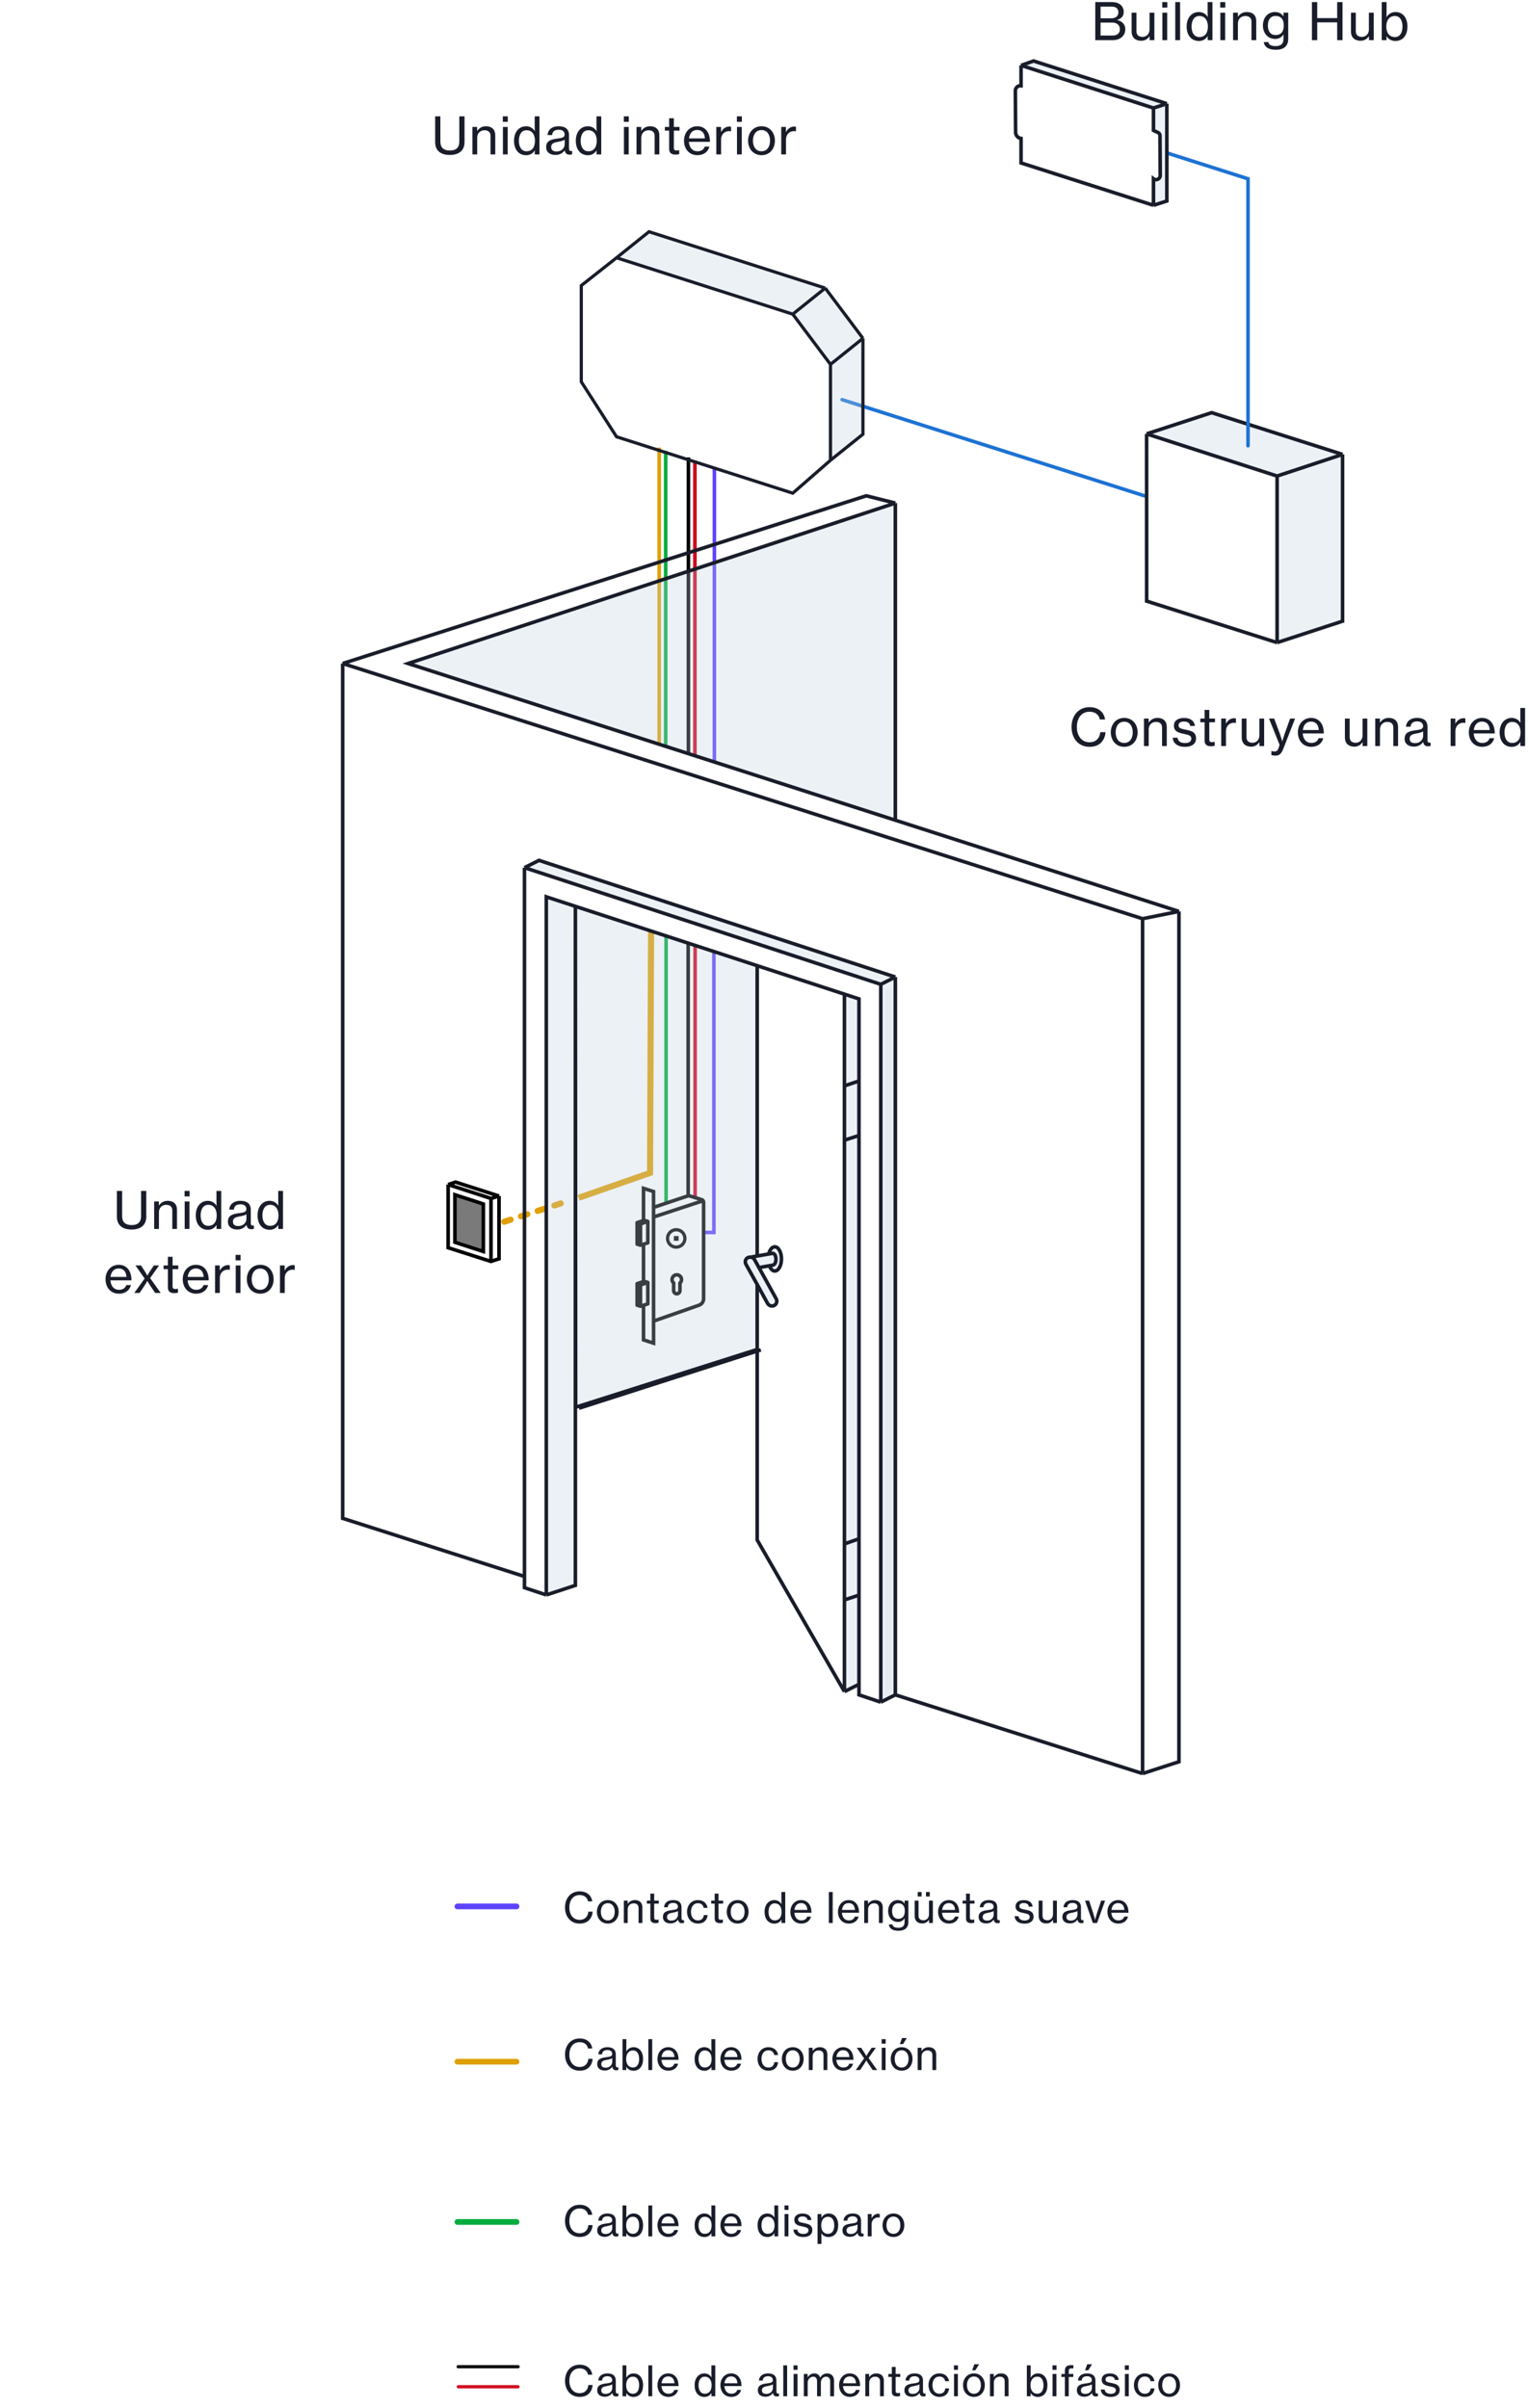 <svg width="478" height="753" viewBox="0 0 478 753" fill="none" xmlns="http://www.w3.org/2000/svg">
<path d="M263.263 124.972L357.764 155.031" stroke="#1D72D4" stroke-width="1.12" stroke-linecap="round" stroke-linejoin="round"/>
<path d="M208.235 375.931V293.144" stroke="#01AB3D" stroke-width="1.12" stroke-linecap="square"/>
<path d="M217.308 374.203V296.16" stroke="#D0021B" stroke-width="1.12" stroke-linecap="square"/>
<path d="M215.139 373.519V295.481" stroke="black" stroke-width="1.12" stroke-linecap="square"/>
<path d="M217.246 235.957V144.034" stroke="#D0021B" stroke-width="1.12"/>
<path d="M208.111 233.275V140.98" stroke="#01AB3D" stroke-width="1.12"/>
<path d="M223.334 238.192L223.335 146.069" stroke="#5D43FF" stroke-width="1.12"/>
<path d="M220.007 385.367H223.18V297.724" stroke="#5D43FF" stroke-width="1.12"/>
<path d="M215.215 235.378L215.215 143.016" stroke="black" stroke-width="1.12"/>
<path d="M210.664 386.495V387.977H212.143V386.495H210.664Z" fill="black"/>
<path fill-rule="evenodd" clip-rule="evenodd" d="M211.401 385.027C210.185 385.027 209.198 386.016 209.198 387.236C209.198 388.456 210.185 389.445 211.401 389.445C212.618 389.445 213.604 388.456 213.604 387.236C213.604 386.016 212.618 385.027 211.401 385.027ZM208.184 387.236C208.184 385.454 209.624 384.009 211.401 384.009C213.179 384.009 214.619 385.454 214.619 387.236C214.619 389.018 213.179 390.463 211.401 390.463C209.624 390.463 208.184 389.018 208.184 387.236Z" fill="black"/>
<path d="M210.597 401.202H211.157V400.952L210.971 400.785L210.597 401.202ZM212.568 401.202L212.194 400.785L212.008 400.952V401.202H212.568ZM204.305 372.577L204.865 372.576L204.864 372.168L204.475 372.044L204.305 372.577ZM201.177 371.578L201.348 371.045L200.617 370.811V371.578H201.177ZM201.177 400.72L201.353 401.252L201.353 401.252L201.177 400.72ZM201.177 418.966H200.617V419.372L201.003 419.498L201.177 418.966ZM204.318 419.992L204.144 420.524L204.878 420.764V419.992H204.318ZM215.643 373.953L215.811 373.419L215.643 373.953ZM214.994 373.956L214.821 373.424L214.816 373.425L214.994 373.956ZM219.36 375.118L219.192 375.652L219.36 375.118ZM218.474 408.137L218.302 407.604L218.289 407.609L218.474 408.137ZM199.181 389.027H198.621C198.621 389.272 198.78 389.489 199.014 389.562L199.181 389.027ZM199.181 382.298L199.005 381.766C198.776 381.842 198.621 382.056 198.621 382.298H199.181ZM201.374 381.575L201.535 381.039C201.425 381.006 201.308 381.007 201.198 381.043L201.374 381.575ZM202.52 381.919H203.08C203.08 381.672 202.918 381.454 202.681 381.383L202.52 381.919ZM202.52 388.626L202.689 389.16C202.922 389.086 203.08 388.87 203.08 388.626H202.52ZM200.228 389.355L200.061 389.889C200.171 389.924 200.288 389.923 200.398 389.888L200.228 389.355ZM199.181 408.107H198.621C198.621 408.352 198.78 408.569 199.014 408.642L199.181 408.107ZM199.181 401.378L199.005 400.846C198.776 400.922 198.621 401.136 198.621 401.378H199.181ZM201.374 400.655L201.535 400.119C201.425 400.086 201.308 400.087 201.198 400.123L201.374 400.655ZM202.52 400.999H203.08C203.08 400.752 202.918 400.534 202.681 400.463L202.52 400.999ZM202.52 407.706L202.689 408.24C202.922 408.166 203.08 407.95 203.08 407.706H202.52ZM200.228 408.435L200.061 408.969C200.171 409.004 200.288 409.003 200.398 408.969L200.228 408.435ZM209.544 400.097C209.544 400.701 209.807 401.245 210.223 401.619L210.971 400.785C210.782 400.616 210.664 400.371 210.664 400.097H209.544ZM210.037 401.202V403.557H211.157V401.202H210.037ZM210.037 403.557C210.037 404.41 210.727 405.105 211.583 405.105V403.985C211.349 403.985 211.157 403.795 211.157 403.557H210.037ZM211.583 405.105C212.438 405.105 213.128 404.41 213.128 403.557H212.008C212.008 403.795 211.816 403.985 211.583 403.985V405.105ZM213.128 403.557V401.202H212.008V403.557H213.128ZM212.942 401.619C213.358 401.245 213.621 400.701 213.621 400.097H212.501C212.501 400.371 212.383 400.616 212.194 400.785L212.942 401.619ZM213.621 400.097C213.621 398.97 212.71 398.054 211.583 398.054V399.174C212.088 399.174 212.501 399.586 212.501 400.097H213.621ZM211.583 398.054C210.455 398.054 209.544 398.97 209.544 400.097H210.664C210.664 399.586 211.077 399.174 211.583 399.174V398.054ZM203.758 377.53V413.093H204.878V377.53H203.758ZM204.878 377.528L204.865 372.576L203.745 372.579L203.758 377.531L204.878 377.528ZM204.475 372.044L201.348 371.045L201.007 372.112L204.135 373.111L204.475 372.044ZM200.617 371.578V381.64H201.737V371.578H200.617ZM200.617 389.053V400.72H201.737V389.053H200.617ZM200.617 408.133V418.966H201.737V408.133H200.617ZM201.003 419.498L204.144 420.524L204.492 419.459L201.351 418.433L201.003 419.498ZM204.878 419.992V413.093H203.758V419.992H204.878ZM204.503 413.622L218.659 408.666L218.289 407.609L204.133 412.564L204.503 413.622ZM220.521 406.092V375.938H219.401V406.092H220.521ZM219.527 374.584L215.811 373.419L215.476 374.488L219.192 375.652L219.527 374.584ZM214.816 373.425L204.14 376.999L204.496 378.061L215.172 374.487L214.816 373.425ZM215.811 373.419C215.488 373.318 215.143 373.319 214.821 373.424L215.167 374.489C215.267 374.456 215.375 374.456 215.476 374.488L215.811 373.419ZM218.646 408.67C219.764 408.31 220.521 407.267 220.521 406.092H219.401C219.401 406.783 218.956 407.394 218.302 407.604L218.646 408.67ZM219.633 374.916L204.13 380.013L204.48 381.077L219.983 375.98L219.633 374.916ZM220.521 375.938C220.521 375.642 220.429 375.361 220.268 375.129L219.348 375.767C219.382 375.816 219.401 375.875 219.401 375.938H220.521ZM220.268 375.129C220.093 374.876 219.836 374.68 219.527 374.584L219.192 375.652C219.257 375.673 219.31 375.713 219.348 375.767L220.268 375.129ZM199.741 389.027V382.298H198.621V389.027H199.741ZM201.213 382.111L202.359 382.456L202.681 381.383L201.535 381.039L201.213 382.111ZM201.96 381.919V388.626H203.08V381.919H201.96ZM200.395 388.82L199.348 388.493L199.014 389.562L200.061 389.889L200.395 388.82ZM200.788 389.355L200.787 382.708L199.667 382.708L199.668 389.355L200.788 389.355ZM200.409 383.238L202.702 382.449L202.337 381.39L200.045 382.179L200.409 383.238ZM198.627 382.298V389.027H199.747V382.298H198.627ZM198.989 382.849L200.034 383.234L200.421 382.183L199.376 381.798L198.989 382.849ZM199.741 408.107V401.378H198.621V408.107H199.741ZM201.213 401.191L202.359 401.536L202.681 400.463L201.535 400.119L201.213 401.191ZM201.96 400.999V407.706H203.08V400.999H201.96ZM200.395 407.9L199.348 407.573L199.014 408.642L200.061 408.969L200.395 407.9ZM200.788 408.435L200.787 401.788L199.667 401.788L199.668 408.435L200.788 408.435ZM200.409 402.318L202.702 401.529L202.337 400.47L200.045 401.259L200.409 402.318ZM198.627 401.378V408.108H199.747V401.378H198.627ZM198.989 401.929L200.034 402.314L200.421 401.263L199.376 400.878L198.989 401.929ZM199.356 382.83L201.353 382.172L201.002 381.108L199.005 381.766L199.356 382.83ZM201.353 382.172L201.549 382.107L201.198 381.043L201.002 381.108L201.353 382.172ZM202.35 388.093L201.008 388.519L201.347 389.587L202.689 389.16L202.35 388.093ZM201.008 388.519L200.058 388.821L200.398 389.888L201.347 389.587L201.008 388.519ZM199.356 401.91L201.353 401.252L201.002 400.188L199.005 400.846L199.356 401.91ZM201.353 401.252L201.549 401.187L201.198 400.123L201.002 400.188L201.353 401.252ZM202.35 407.173L201.008 407.599L201.347 408.667L202.689 408.24L202.35 407.173ZM201.008 407.599L200.058 407.901L200.398 408.969L201.347 408.667L201.008 407.599Z" fill="black"/>
<path d="M237.849 422.082L181.015 440.321" stroke="#191D2A" stroke-width="1.12"/>
<path d="M206.079 232.368L206.09 139.963" stroke="#DF9F00" stroke-width="1.12"/>
<path opacity="0.204" fill-rule="evenodd" clip-rule="evenodd" d="M276.493 309.278V531.518L281.04 530.372V308.086L276.493 309.278Z" fill="#7C93A3" fill-opacity="0.3"/>
<path fill-rule="evenodd" clip-rule="evenodd" d="M257.985 90.09L247.836 98.232L257.985 90.09Z" fill="#C0CFDF" fill-opacity="0.3"/>
<path fill-rule="evenodd" clip-rule="evenodd" d="M269.773 105.795L259.625 113.938L269.773 105.795Z" fill="#C0CFDF" fill-opacity="0.3"/>
<path d="M202.891 72.459L192.742 80.602L247.836 98.232L257.985 90.09L202.891 72.459Z" fill="#C0CFDF" fill-opacity="0.3"/>
<path d="M269.773 105.795L257.985 90.09L247.836 98.232L259.625 113.938L269.773 105.795Z" fill="#C0CFDF" fill-opacity="0.3"/>
<path d="M269.773 135.778V105.795L259.625 113.938V143.92L269.773 135.778Z" fill="#C0CFDF" fill-opacity="0.3"/>
<path d="M192.742 80.602L202.891 72.459L257.985 90.09M192.742 80.602L181.724 89.289L181.724 119.381L192.742 136.573L247.836 154.212L259.625 143.92M192.742 80.602L247.836 98.232M257.985 90.09L269.773 105.795M257.985 90.09L247.836 98.232M269.773 105.795V135.778L259.625 143.92M269.773 105.795L259.625 113.938M259.625 143.92V113.938M247.836 98.232L259.625 113.938" stroke="#191D2A"/>
<path fill-rule="evenodd" clip-rule="evenodd" d="M399.252 148.851L419.712 142.087V194.232L399.252 200.93L399.252 148.851Z" fill="#C0CFDF" fill-opacity="0.3"/>
<path d="M419.712 142.087L378.792 129.036L358.454 135.671L389.187 145.599L399.252 148.851L419.712 142.087Z" fill="#C0CFDF" fill-opacity="0.3"/>
<path d="M419.712 142.087L378.792 129.036L358.454 135.671M419.712 142.087V194.232L399.252 200.93M419.712 142.087L399.252 148.851M399.252 148.851L399.252 200.93M399.252 148.851L389.187 145.599L358.454 135.671M399.252 200.93L358.473 187.961L358.454 135.671" stroke="#191D2A" stroke-width="1.12"/>
<path d="M342.407 12.559V0.656H347.603C348.854 0.656 349.812 0.992 350.494 1.664C350.997 2.176 351.306 2.864 351.306 3.728C351.306 5.024 350.559 5.856 349.26 6.224V6.272C350.737 6.608 351.793 7.568 351.793 9.136C351.793 10.079 351.452 10.88 350.867 11.456C350.185 12.159 349.146 12.559 347.847 12.559H342.407ZM344.064 5.728H347.376C348.789 5.728 349.633 5.04 349.633 3.84C349.633 2.72 348.87 2.064 347.571 2.064H344.064V5.728ZM344.064 11.12H347.75C348.578 11.12 349.179 10.912 349.568 10.527C349.909 10.207 350.104 9.744 350.104 9.184C350.104 7.76 349.081 7.056 347.652 7.056H344.064V11.12Z" fill="#191D2A"/>
<path d="M360.884 12.559H359.39V11.36H359.357C358.74 12.207 357.977 12.752 356.727 12.752C354.924 12.752 353.772 11.68 353.772 9.888V3.968H355.282V9.808C355.282 10.896 355.98 11.536 357.182 11.536C358.513 11.536 359.374 10.527 359.374 9.2V3.968H360.884V12.559Z" fill="#191D2A"/>
<path d="M363.35 2.384V0.656H364.926V2.384H363.35ZM363.383 12.559V3.968H364.893V12.559H363.383Z" fill="#191D2A"/>
<path d="M367.412 12.559V0.656H368.923V12.559H367.412Z" fill="#191D2A"/>
<path d="M374.817 12.816C372.463 12.816 370.969 11.056 370.969 8.288C370.969 5.456 372.625 3.76 374.785 3.76C376.019 3.76 376.993 4.368 377.545 5.28H377.578C377.545 4.896 377.529 4.272 377.529 3.696V0.656H379.039V12.559H377.545V11.328H377.513C376.961 12.255 376.035 12.816 374.817 12.816ZM374.931 11.584C376.798 11.584 377.61 10.191 377.61 8.304C377.61 6.368 376.685 5.008 374.931 5.008C373.323 5.008 372.511 6.416 372.511 8.304C372.511 10.191 373.323 11.584 374.931 11.584Z" fill="#191D2A"/>
<path d="M381.477 2.384V0.656H383.052V2.384H381.477ZM381.51 12.559V3.968H383.02V12.559H381.51Z" fill="#191D2A"/>
<path d="M386.985 3.968V5.184H387.033C387.667 4.32 388.527 3.76 389.794 3.76C391.612 3.76 392.733 4.768 392.733 6.56V12.559H391.239V6.736C391.239 5.632 390.508 5.008 389.323 5.008C387.975 5.008 387.001 5.952 387.001 7.328V12.559H385.491V3.968H386.985Z" fill="#191D2A"/>
<path d="M398.85 15.568C396.561 15.568 395.262 14.671 395.099 13.152H396.512C396.642 14.047 397.519 14.415 398.818 14.415C400.377 14.415 401.237 13.727 401.237 12.271V12.031C401.237 11.536 401.254 11.072 401.27 10.8H401.237C400.637 11.648 399.873 12.175 398.639 12.175C396.415 12.175 394.823 10.463 394.823 7.968C394.823 5.328 396.512 3.76 398.558 3.76C399.808 3.76 400.653 4.24 401.205 5.104H401.237V3.968H402.731V12.207C402.731 13.344 402.342 14.191 401.676 14.752C400.994 15.312 400.019 15.568 398.85 15.568ZM398.785 10.96C400.685 10.96 401.335 9.648 401.335 7.904C401.335 6.096 400.507 4.992 398.769 4.992C397.178 4.992 396.366 6.176 396.366 7.984C396.366 9.808 397.21 10.96 398.785 10.96Z" fill="#191D2A"/>
<path d="M410.14 12.559V0.656H411.796V5.664H418.032V0.656H419.704V12.559H418.032V6.992H411.796V12.559H410.14Z" fill="#191D2A"/>
<path d="M429.457 12.559H427.963V11.36H427.931C427.314 12.207 426.55 12.752 425.3 12.752C423.498 12.752 422.345 11.68 422.345 9.888V3.968H423.855V9.808C423.855 10.896 424.553 11.536 425.755 11.536C427.086 11.536 427.947 10.527 427.947 9.2V3.968H429.457V12.559Z" fill="#191D2A"/>
<path d="M436.227 12.816C435.058 12.816 434.067 12.303 433.499 11.344H433.45V12.559H431.956V0.656H433.466V3.696C433.466 4.352 433.434 4.96 433.417 5.328H433.466C434.035 4.416 435.009 3.76 436.275 3.76C438.484 3.76 439.994 5.456 439.994 8.288C439.994 11.056 438.581 12.816 436.227 12.816ZM436.064 11.584C437.672 11.584 438.451 10.191 438.451 8.304C438.451 6.416 437.672 5.008 436.081 5.008C434.229 5.008 433.385 6.48 433.385 8.304C433.385 10.175 434.278 11.584 436.064 11.584Z" fill="#191D2A"/>
<path d="M390.161 139.373V55.913L365.29 47.979" stroke="#1D72D4" stroke-width="1.12" stroke-linecap="round"/>
<path fill-rule="evenodd" clip-rule="evenodd" d="M319.205 20.449L360.605 33.779L319.205 20.449Z" fill="#C0CFDF" fill-opacity="0.3"/>
<path fill-rule="evenodd" clip-rule="evenodd" d="M364.782 32.421L360.605 33.779L364.782 32.421Z" fill="#C0CFDF" fill-opacity="0.3"/>
<path fill-rule="evenodd" clip-rule="evenodd" d="M360.605 64.189L364.782 62.851V32.421L323.11 19.067L319.205 20.449L360.605 33.779V40.775L362.051 41.461C362.403 41.628 362.629 41.983 362.632 42.373L362.718 54.859C362.725 55.956 361.471 56.58 360.605 55.911V64.189Z" fill="#C0CFDF" fill-opacity="0.3"/>
<path d="M360.605 64.189L364.782 62.851V32.421M360.605 64.189L319.205 50.954V43.297C318.235 43.169 317.509 42.344 317.503 41.364L317.423 28.383C317.417 27.425 318.258 26.684 319.205 26.814V20.449M360.605 64.189V55.911C361.471 56.58 362.725 55.956 362.718 54.859L362.632 42.373C362.629 41.983 362.403 41.628 362.051 41.461L360.605 40.775V33.779M319.205 20.449L323.11 19.067L364.782 32.421M319.205 20.449L360.605 33.779M364.782 32.421L360.605 33.779" stroke="#191D2A" stroke-width="1.12"/>
<path d="M180.891 374.539L203.219 366.754L203.545 291.109" stroke="#DF9F00" stroke-width="1.9"/>
<path d="M157.63 382.021L178.482 375.253" stroke="#DF9F00" stroke-width="1.9" stroke-linecap="round" stroke-dasharray="2.11 3.38"/>
<path d="M244.303 393.644C244.303 395.733 243.366 397.426 242.21 397.426C241.504 397.426 240.88 396.753 240.5 395.787L237.269 396.365L242.652 406.105C243.061 406.844 242.794 407.775 242.057 408.185C241.32 408.595 240.417 408.29 239.983 407.588L236.711 401.627L233.213 395.339C232.805 394.6 232.984 393.701 233.721 393.291C234.012 393.129 234.346 393.068 234.669 393.099C235.393 392.968 236.054 392.852 236.711 392.738C236.711 392.738 236.711 392.738 236.752 392.73C237.851 392.539 238.942 392.35 240.304 392.105C240.633 390.799 241.363 389.862 242.21 389.862C243.366 389.862 244.303 391.556 244.303 393.644Z" fill="#C0CFDF" fill-opacity="0.3"/>
<path fill-rule="evenodd" clip-rule="evenodd" d="M263.99 528.937L268.536 526.658L263.99 528.937Z" fill="#C0CFDF" fill-opacity="0.3"/>
<path fill-rule="evenodd" clip-rule="evenodd" d="M279.903 529.951L275.357 532.231L279.903 529.951Z" fill="#C0CFDF" fill-opacity="0.3"/>
<path fill-rule="evenodd" clip-rule="evenodd" d="M368.563 284.986L357.197 287.266L368.563 284.986Z" fill="#C0CFDF" fill-opacity="0.3"/>
<path fill-rule="evenodd" clip-rule="evenodd" d="M107.13 207.47L357.197 287.266L107.13 207.47Z" fill="#C0CFDF" fill-opacity="0.3"/>
<path fill-rule="evenodd" clip-rule="evenodd" d="M127.59 207.47L127.8 207.542L279.903 256.468L368.563 284.986" fill="#C0CFDF" fill-opacity="0.3"/>
<path fill-rule="evenodd" clip-rule="evenodd" d="M270.81 155.031L279.903 157.311L270.81 155.031Z" fill="#C0CFDF" fill-opacity="0.3"/>
<path fill-rule="evenodd" clip-rule="evenodd" d="M163.963 271.307L275.357 307.785L163.963 271.307Z" fill="#C0CFDF" fill-opacity="0.3"/>
<path fill-rule="evenodd" clip-rule="evenodd" d="M168.51 269.027L279.903 305.506L168.51 269.027Z" fill="#C0CFDF" fill-opacity="0.3"/>
<path fill-rule="evenodd" clip-rule="evenodd" d="M279.903 305.506L275.357 307.785L279.903 305.506Z" fill="#C0CFDF" fill-opacity="0.3"/>
<path fill-rule="evenodd" clip-rule="evenodd" d="M168.51 269.027L163.963 271.307L168.51 269.027Z" fill="#C0CFDF" fill-opacity="0.3"/>
<path fill-rule="evenodd" clip-rule="evenodd" d="M279.903 157.311L127.59 207.47L279.903 157.311Z" fill="#C0CFDF" fill-opacity="0.3"/>
<path fill-rule="evenodd" clip-rule="evenodd" d="M270.81 155.031L107.13 207.47L270.81 155.031Z" fill="#C0CFDF" fill-opacity="0.3"/>
<path fill-rule="evenodd" clip-rule="evenodd" d="M263.99 310.861L263.99 339.546V356.52L263.99 482.755V500.277L263.99 528.937" fill="#C0CFDF" fill-opacity="0.3"/>
<path fill-rule="evenodd" clip-rule="evenodd" d="M268.536 312.346V338.003V355.051V481.162V498.768V529.951" fill="#C0CFDF" fill-opacity="0.3"/>
<path fill-rule="evenodd" clip-rule="evenodd" d="M170.783 280.426V498.713V280.426Z" fill="#C0CFDF" fill-opacity="0.3"/>
<path fill-rule="evenodd" clip-rule="evenodd" d="M275.357 307.785L275.357 532.231L275.357 307.785Z" fill="#C0CFDF" fill-opacity="0.3"/>
<path fill-rule="evenodd" clip-rule="evenodd" d="M279.903 305.506V529.951V305.506Z" fill="#C0CFDF" fill-opacity="0.3"/>
<path fill-rule="evenodd" clip-rule="evenodd" d="M163.963 271.307L163.963 492.94V496.448" fill="#C0CFDF" fill-opacity="0.3"/>
<path fill-rule="evenodd" clip-rule="evenodd" d="M279.903 157.311V256.468V157.311Z" fill="#C0CFDF" fill-opacity="0.3"/>
<path fill-rule="evenodd" clip-rule="evenodd" d="M170.783 280.426L179.877 283.396L263.99 310.861L268.536 312.346" fill="#C0CFDF" fill-opacity="0.3"/>
<path d="M127.59 207.47L127.8 207.542L279.903 256.468V157.311L127.59 207.47Z" fill="#C0CFDF" fill-opacity="0.3"/>
<path d="M233.213 395.339C232.805 394.6 232.984 393.701 233.721 393.291C234.012 393.129 234.346 393.068 234.669 393.099C235.393 392.968 236.054 392.852 236.711 392.738V301.954L179.877 283.396L179.959 440.021L236.711 421.967L236.711 401.627L233.213 395.339Z" fill="#C0CFDF" fill-opacity="0.3"/>
<path d="M268.536 338.003L263.99 339.546V356.52L268.536 355.051V338.003Z" fill="#C0CFDF" fill-opacity="0.3"/>
<path d="M268.536 481.162L263.99 482.755V500.277L268.536 498.768V481.162Z" fill="#C0CFDF" fill-opacity="0.3"/>
<path d="M268.536 312.346L263.99 310.861L263.99 339.546L268.536 338.003V312.346Z" fill="#C0CFDF" fill-opacity="0.3"/>
<path d="M268.536 355.051L263.99 356.52L263.99 482.755L268.536 481.162V355.051Z" fill="#C0CFDF" fill-opacity="0.3"/>
<path d="M263.99 528.937L268.536 526.658L268.536 498.768L263.99 500.277L263.99 528.937Z" fill="#C0CFDF" fill-opacity="0.3"/>
<path d="M275.357 532.231L279.903 529.951V305.506L275.357 307.785L275.357 532.231Z" fill="#C0CFDF" fill-opacity="0.3"/>
<path d="M163.963 271.307L275.357 307.785L279.903 305.506L168.51 269.027L163.963 271.307Z" fill="#C0CFDF" fill-opacity="0.3"/>
<path d="M170.783 280.426V498.713L179.877 495.725V283.396L170.783 280.426Z" fill="#C0CFDF" fill-opacity="0.3"/>
<path d="M237.269 396.365L242.652 406.105C243.061 406.844 242.794 407.775 242.057 408.185C241.32 408.595 240.417 408.29 239.983 407.588L236.711 401.627M237.269 396.365L240.5 395.787M237.269 396.365L236.711 395.357L235.882 393.856C235.635 393.408 235.165 393.146 234.669 393.099M240.304 392.105L241.444 391.909C241.481 391.902 241.519 391.898 241.557 391.898C242.123 391.898 242.582 392.727 242.582 393.749C242.582 394.726 242.221 395.41 241.633 395.601L240.5 395.787M240.304 392.105C240.633 390.799 241.363 389.862 242.21 389.862C243.366 389.862 244.303 391.556 244.303 393.644C244.303 395.733 243.366 397.426 242.21 397.426C241.504 397.426 240.88 396.753 240.5 395.787M240.304 392.105C238.942 392.35 237.851 392.539 236.752 392.73M234.669 393.099C234.346 393.068 234.012 393.129 233.721 393.291C232.984 393.701 232.805 394.6 233.213 395.339L236.711 401.627M234.669 393.099C235.393 392.968 236.054 392.852 236.711 392.738M179.877 283.396L179.959 440.021L236.711 421.967L236.711 401.627M179.877 283.396L236.711 301.954V392.738M179.877 283.396V495.725L170.783 498.713M179.877 283.396L170.783 280.426V498.713M179.877 283.396L263.99 310.861M263.99 528.937L268.537 526.657L268.536 498.768M263.99 528.937L236.71 481.522L236.711 401.627M263.99 528.937L263.99 500.277M279.903 529.951L275.357 532.231M279.903 529.951V305.506M279.903 529.951L357.197 554.56M275.357 532.231L268.536 529.951V498.768M275.357 532.231L275.357 307.785M368.563 284.986L357.197 287.266M368.563 284.986L368.563 550.872L357.197 554.56M368.563 284.986L279.903 256.468M357.197 287.266L107.13 207.47M357.197 287.266V554.56M107.13 207.47L270.81 155.031L279.903 157.311M107.13 207.47L107.13 474.761L163.963 492.94M279.903 157.311V256.468M279.903 157.311L127.59 207.47L127.8 207.542L279.903 256.468M163.963 271.307L275.357 307.785M163.963 271.307L168.51 269.027L279.903 305.506M163.963 271.307L163.963 492.94M275.357 307.785L279.903 305.506M170.783 498.713L163.963 496.448V492.94M236.71 302.004L236.711 392.738M263.99 310.861L268.536 312.346V338.003M263.99 310.861L263.99 339.546M236.711 392.738C236.711 392.738 236.711 392.738 236.752 392.73M236.711 392.738L236.752 392.73M263.99 339.546L268.536 338.003M263.99 339.546V356.52M268.536 338.003V355.051M263.99 356.52L268.536 355.051M263.99 356.52L263.99 482.755M268.536 355.051V481.162M263.99 482.755L268.536 481.162M263.99 482.755V500.277M268.536 481.162V498.768M263.99 500.277L268.536 498.768" stroke="#191D2A" stroke-width="1.12"/>
<path d="M142.212 373.587L151.113 376.473L151.113 391.328L142.213 388.442L142.212 373.587Z" fill="#7A7A7A"/>
<path d="M140.095 370.401L142.407 369.617L156.008 373.987M140.095 370.401L140.095 390.146L153.482 394.424L153.491 394.421M140.095 370.401L153.491 374.739M156.008 373.987V393.601L153.491 394.421M156.008 373.987L153.491 374.739M153.491 374.739V394.421M142.212 373.587L151.113 376.473L151.113 391.328L142.213 388.442L142.212 373.587Z" stroke="black" stroke-width="1.12"/>
<path d="M140.631 48.456C137.959 48.456 136.039 47.272 136.039 44.408V36.376H137.671V44.264C137.671 46.216 138.759 47.064 140.663 47.064C142.503 47.064 143.591 46.216 143.591 44.264V36.376H145.223V44.408C145.223 47.272 143.239 48.456 140.631 48.456ZM149.161 39.688V40.904H149.209C149.833 40.04 150.681 39.48 151.929 39.48C153.721 39.48 154.825 40.488 154.825 42.28V48.28H153.353V42.456C153.353 41.352 152.633 40.728 151.465 40.728C150.137 40.728 149.177 41.672 149.177 43.048V48.28H147.689V39.688H149.161ZM157.197 38.104V36.376H158.749V38.104H157.197ZM157.229 48.28V39.688H158.717V48.28H157.229ZM164.489 48.536C162.169 48.536 160.697 46.776 160.697 44.008C160.697 41.176 162.329 39.48 164.457 39.48C165.673 39.48 166.633 40.088 167.177 41H167.209C167.177 40.616 167.161 39.992 167.161 39.416V36.376H168.649V48.28H167.177V47.048H167.145C166.601 47.976 165.689 48.536 164.489 48.536ZM164.601 47.304C166.441 47.304 167.241 45.912 167.241 44.024C167.241 42.088 166.329 40.728 164.601 40.728C163.017 40.728 162.217 42.136 162.217 44.024C162.217 45.912 163.017 47.304 164.601 47.304ZM173.652 48.456C172.02 48.456 170.74 47.656 170.74 46.008C170.74 44.008 172.212 43.576 174.436 43.304C175.7 43.16 176.516 42.952 176.516 42.072C176.516 41.144 175.86 40.568 174.676 40.568C173.316 40.568 172.66 41.208 172.612 42.232H171.172C171.236 40.776 172.34 39.48 174.66 39.48C175.476 39.48 176.196 39.624 176.74 39.944C177.46 40.376 177.892 41.128 177.892 42.28V46.296C177.892 46.984 178.052 47.352 178.804 47.192H178.868V48.232C178.66 48.296 178.42 48.36 178.068 48.36C177.156 48.36 176.708 47.928 176.548 47.016H176.532C175.988 47.768 175.108 48.456 173.652 48.456ZM174.02 47.368C175.732 47.368 176.532 46.104 176.532 45.112V43.704C176.1 43.976 175.348 44.184 174.644 44.312C173.236 44.552 172.308 44.808 172.308 45.992C172.308 47.096 173.156 47.368 174.02 47.368ZM183.804 48.536C181.484 48.536 180.012 46.776 180.012 44.008C180.012 41.176 181.644 39.48 183.772 39.48C184.988 39.48 185.948 40.088 186.492 41H186.524C186.492 40.616 186.476 39.992 186.476 39.416V36.376H187.964V48.28H186.492V47.048H186.46C185.916 47.976 185.004 48.536 183.804 48.536ZM183.916 47.304C185.756 47.304 186.556 45.912 186.556 44.024C186.556 42.088 185.644 40.728 183.916 40.728C182.332 40.728 181.532 42.136 181.532 44.024C181.532 45.912 182.332 47.304 183.916 47.304ZM195.025 38.104V36.376H196.577V38.104H195.025ZM195.057 48.28V39.688H196.545V48.28H195.057ZM200.461 39.688V40.904H200.509C201.133 40.04 201.981 39.48 203.229 39.48C205.021 39.48 206.125 40.488 206.125 42.28V48.28H204.653V42.456C204.653 41.352 203.933 40.728 202.765 40.728C201.437 40.728 200.477 41.672 200.477 43.048V48.28H198.989V39.688H200.461ZM207.845 40.84V39.688H209.189V36.984H210.661V39.688H212.437V40.84H210.661V46.264C210.661 46.888 210.997 47.064 211.541 47.064C211.797 47.064 212.133 47 212.293 46.952H212.341V48.2C211.941 48.296 211.525 48.344 211.141 48.344C209.989 48.328 209.189 47.864 209.189 46.6V40.84H207.845ZM218.032 48.52C215.392 48.52 213.84 46.504 213.84 43.992C213.84 41.496 215.488 39.48 217.952 39.48C219.232 39.48 220.224 39.976 220.896 40.808C221.6 41.656 221.952 42.888 221.952 44.344H215.36C215.472 46.024 216.384 47.304 218.048 47.304C219.232 47.304 220.048 46.744 220.32 45.832H221.776C221.392 47.432 220.016 48.52 218.032 48.52ZM217.952 40.632C216.4 40.632 215.584 41.752 215.392 43.272H220.368C220.288 41.624 219.44 40.632 217.952 40.632ZM225.411 39.688V41.24H225.459C225.987 40.248 226.867 39.576 228.003 39.576C228.243 39.576 228.387 39.608 228.547 39.672V41.08H228.499C228.291 41.016 228.147 41 227.891 41C226.563 41 225.427 41.992 225.427 43.608V48.28H223.939V39.688H225.411ZM230.369 38.104V36.376H231.921V38.104H230.369ZM230.401 48.28V39.688H231.889V48.28H230.401ZM238.076 48.52C235.484 48.52 233.868 46.504 233.868 43.992C233.868 41.496 235.484 39.48 238.076 39.48C240.668 39.48 242.252 41.496 242.252 43.992C242.252 46.504 240.668 48.52 238.076 48.52ZM238.06 47.304C239.82 47.304 240.732 45.848 240.732 43.992C240.732 42.136 239.82 40.664 238.06 40.664C236.3 40.664 235.388 42.136 235.388 43.992C235.388 45.848 236.3 47.304 238.06 47.304ZM245.704 39.688V41.24H245.752C246.28 40.248 247.16 39.576 248.296 39.576C248.536 39.576 248.68 39.608 248.84 39.672V41.08H248.792C248.584 41.016 248.44 41 248.184 41C246.856 41 245.72 41.992 245.72 43.608V48.28H244.232V39.688H245.704Z" fill="#191D2A"/>
<path d="M340.589 233.52C337.197 233.52 334.989 230.928 334.989 227.328C334.989 223.824 337.101 221.12 340.637 221.12C342.029 221.12 343.149 221.52 343.949 222.176C344.797 222.864 345.309 223.84 345.469 224.976H343.837C343.565 223.52 342.429 222.544 340.605 222.544C338.077 222.544 336.653 224.592 336.653 227.328C336.653 230.176 338.221 232.096 340.621 232.096C342.781 232.096 343.821 230.64 343.965 228.944H345.597C345.581 230.128 345.021 231.44 344.173 232.256C343.341 233.088 342.125 233.52 340.589 233.52ZM351.467 233.52C348.875 233.52 347.259 231.504 347.259 228.992C347.259 226.496 348.875 224.48 351.467 224.48C354.059 224.48 355.643 226.496 355.643 228.992C355.643 231.504 354.059 233.52 351.467 233.52ZM351.451 232.304C353.211 232.304 354.123 230.848 354.123 228.992C354.123 227.136 353.211 225.664 351.451 225.664C349.691 225.664 348.779 227.136 348.779 228.992C348.779 230.848 349.691 232.304 351.451 232.304ZM359.095 224.688V225.904H359.143C359.767 225.04 360.615 224.48 361.863 224.48C363.655 224.48 364.759 225.488 364.759 227.28V233.28H363.287V227.456C363.287 226.352 362.567 225.728 361.399 225.728C360.071 225.728 359.111 226.672 359.111 228.048V233.28H357.623V224.688H359.095ZM370.46 233.536C368.092 233.536 366.748 232.416 366.62 230.672H368.124C368.3 231.92 369.26 232.336 370.492 232.336C371.852 232.336 372.428 231.744 372.428 230.976C372.428 230.032 371.708 229.792 370.188 229.488C368.508 229.136 366.988 228.784 366.988 226.896C366.988 225.424 368.14 224.496 370.14 224.496C372.3 224.496 373.372 225.504 373.564 226.992H372.076C371.948 226.112 371.34 225.616 370.108 225.616C368.94 225.616 368.444 226.16 368.444 226.816C368.444 227.712 369.276 227.888 370.732 228.176C372.444 228.512 373.916 228.896 373.916 230.896C373.916 232.64 372.476 233.536 370.46 233.536ZM375.239 225.84V224.688H376.583V221.984H378.055V224.688H379.831V225.84H378.055V231.264C378.055 231.888 378.391 232.064 378.935 232.064C379.191 232.064 379.527 232 379.687 231.952H379.735V233.2C379.335 233.296 378.919 233.344 378.535 233.344C377.383 233.328 376.583 232.864 376.583 231.6V225.84H375.239ZM383.248 224.688V226.24H383.296C383.824 225.248 384.704 224.576 385.84 224.576C386.08 224.576 386.224 224.608 386.384 224.672V226.08H386.336C386.128 226.016 385.984 226 385.728 226C384.4 226 383.264 226.992 383.264 228.608V233.28H381.776V224.688H383.248ZM395.199 233.28H393.727V232.08H393.695C393.087 232.928 392.335 233.472 391.103 233.472C389.327 233.472 388.191 232.4 388.191 230.608V224.688H389.679V230.528C389.679 231.616 390.367 232.256 391.551 232.256C392.863 232.256 393.711 231.248 393.711 229.92V224.688H395.199V233.28ZM398.726 236.272C398.246 236.272 397.702 236.192 397.462 236.096V234.816H397.526C397.686 234.912 398.054 234.976 398.422 234.976C399.014 234.976 399.398 234.752 399.702 233.936C399.702 233.904 400.038 232.944 400.006 232.848L396.726 224.688H398.342L400.118 229.456C400.47 230.432 400.838 231.776 400.838 231.776H400.87C400.87 231.776 401.27 230.416 401.606 229.456L403.318 224.688H404.87L401.222 234.064C400.518 235.872 399.83 236.272 398.726 236.272ZM409.939 233.52C407.299 233.52 405.747 231.504 405.747 228.992C405.747 226.496 407.395 224.48 409.859 224.48C411.139 224.48 412.131 224.976 412.803 225.808C413.507 226.656 413.859 227.888 413.859 229.344H407.267C407.379 231.024 408.291 232.304 409.955 232.304C411.139 232.304 411.955 231.744 412.227 230.832H413.683C413.299 232.432 411.923 233.52 409.939 233.52ZM409.859 225.632C408.307 225.632 407.491 226.752 407.299 228.272H412.275C412.195 226.624 411.347 225.632 409.859 225.632ZM427.455 233.28H425.983V232.08H425.951C425.343 232.928 424.591 233.472 423.359 233.472C421.583 233.472 420.447 232.4 420.447 230.608V224.688H421.935V230.528C421.935 231.616 422.623 232.256 423.807 232.256C425.119 232.256 425.967 231.248 425.967 229.92V224.688H427.455V233.28ZM431.398 224.688V225.904H431.446C432.07 225.04 432.918 224.48 434.166 224.48C435.958 224.48 437.062 225.488 437.062 227.28V233.28H435.59V227.456C435.59 226.352 434.87 225.728 433.702 225.728C432.374 225.728 431.414 226.672 431.414 228.048V233.28H429.926V224.688H431.398ZM442.027 233.456C440.395 233.456 439.115 232.656 439.115 231.008C439.115 229.008 440.587 228.576 442.811 228.304C444.075 228.16 444.891 227.952 444.891 227.072C444.891 226.144 444.235 225.568 443.051 225.568C441.691 225.568 441.035 226.208 440.987 227.232H439.547C439.611 225.776 440.715 224.48 443.035 224.48C443.851 224.48 444.571 224.624 445.115 224.944C445.835 225.376 446.267 226.128 446.267 227.28V231.296C446.267 231.984 446.427 232.352 447.179 232.192H447.243V233.232C447.035 233.296 446.795 233.36 446.443 233.36C445.531 233.36 445.083 232.928 444.923 232.016H444.907C444.363 232.768 443.483 233.456 442.027 233.456ZM442.395 232.368C444.107 232.368 444.907 231.104 444.907 230.112V228.704C444.475 228.976 443.723 229.184 443.019 229.312C441.611 229.552 440.683 229.808 440.683 230.992C440.683 232.096 441.531 232.368 442.395 232.368ZM454.973 224.688V226.24H455.021C455.549 225.248 456.429 224.576 457.565 224.576C457.805 224.576 457.949 224.608 458.109 224.672V226.08H458.061C457.853 226.016 457.709 226 457.453 226C456.125 226 454.989 226.992 454.989 228.608V233.28H453.501V224.688H454.973ZM463.379 233.52C460.739 233.52 459.187 231.504 459.187 228.992C459.187 226.496 460.835 224.48 463.299 224.48C464.579 224.48 465.571 224.976 466.243 225.808C466.947 226.656 467.299 227.888 467.299 229.344H460.707C460.819 231.024 461.731 232.304 463.395 232.304C464.579 232.304 465.395 231.744 465.667 230.832H467.123C466.739 232.432 465.363 233.52 463.379 233.52ZM463.299 225.632C461.747 225.632 460.931 226.752 460.739 228.272H465.715C465.635 226.624 464.787 225.632 463.299 225.632ZM472.614 233.536C470.294 233.536 468.822 231.776 468.822 229.008C468.822 226.176 470.454 224.48 472.582 224.48C473.798 224.48 474.758 225.088 475.302 226H475.334C475.302 225.616 475.286 224.992 475.286 224.416V221.376H476.774V233.28H475.302V232.048H475.27C474.726 232.976 473.814 233.536 472.614 233.536ZM472.726 232.304C474.566 232.304 475.366 230.912 475.366 229.024C475.366 227.088 474.454 225.728 472.726 225.728C471.142 225.728 470.342 227.136 470.342 229.024C470.342 230.912 471.142 232.304 472.726 232.304Z" fill="#191D2A"/>
<path d="M41.139 384.456C38.467 384.456 36.547 383.272 36.547 380.408V372.376H38.179V380.264C38.179 382.216 39.267 383.064 41.171 383.064C43.011 383.064 44.099 382.216 44.099 380.264V372.376H45.731V380.408C45.731 383.272 43.747 384.456 41.139 384.456ZM49.669 375.688V376.904H49.717C50.34 376.04 51.188 375.48 52.437 375.48C54.228 375.48 55.333 376.488 55.333 378.28V384.28H53.861V378.456C53.861 377.352 53.141 376.728 51.972 376.728C50.645 376.728 49.684 377.672 49.684 379.048V384.28H48.197V375.688H49.669ZM57.705 374.104V372.376H59.257V374.104H57.705ZM57.737 384.28V375.688H59.225V384.28H57.737ZM64.996 384.536C62.676 384.536 61.204 382.776 61.204 380.008C61.204 377.176 62.836 375.48 64.964 375.48C66.18 375.48 67.14 376.088 67.684 377H67.716C67.684 376.616 67.668 375.992 67.668 375.416V372.376H69.156V384.28H67.684V383.048H67.652C67.108 383.976 66.196 384.536 64.996 384.536ZM65.108 383.304C66.948 383.304 67.748 381.912 67.748 380.024C67.748 378.088 66.836 376.728 65.108 376.728C63.524 376.728 62.724 378.136 62.724 380.024C62.724 381.912 63.524 383.304 65.108 383.304ZM74.16 384.456C72.528 384.456 71.248 383.656 71.248 382.008C71.248 380.008 72.72 379.576 74.944 379.304C76.208 379.16 77.024 378.952 77.024 378.072C77.024 377.144 76.368 376.568 75.184 376.568C73.824 376.568 73.168 377.208 73.12 378.232H71.68C71.744 376.776 72.848 375.48 75.168 375.48C75.984 375.48 76.704 375.624 77.248 375.944C77.968 376.376 78.4 377.128 78.4 378.28V382.296C78.4 382.984 78.56 383.352 79.312 383.192H79.376V384.232C79.168 384.296 78.928 384.36 78.576 384.36C77.664 384.36 77.216 383.928 77.056 383.016H77.04C76.496 383.768 75.616 384.456 74.16 384.456ZM74.528 383.368C76.24 383.368 77.04 382.104 77.04 381.112V379.704C76.608 379.976 75.856 380.184 75.152 380.312C73.744 380.552 72.816 380.808 72.816 381.992C72.816 383.096 73.664 383.368 74.528 383.368ZM84.312 384.536C81.992 384.536 80.52 382.776 80.52 380.008C80.52 377.176 82.152 375.48 84.28 375.48C85.496 375.48 86.456 376.088 87 377H87.032C87 376.616 86.984 375.992 86.984 375.416V372.376H88.472V384.28H87V383.048H86.968C86.424 383.976 85.512 384.536 84.312 384.536ZM84.424 383.304C86.264 383.304 87.064 381.912 87.064 380.024C87.064 378.088 86.152 376.728 84.424 376.728C82.84 376.728 82.04 378.136 82.04 380.024C82.04 381.912 82.84 383.304 84.424 383.304ZM37.187 404.52C34.547 404.52 32.995 402.504 32.995 399.992C32.995 397.496 34.643 395.48 37.107 395.48C38.387 395.48 39.379 395.976 40.051 396.808C40.755 397.656 41.107 398.888 41.107 400.344H34.515C34.627 402.024 35.539 403.304 37.203 403.304C38.387 403.304 39.203 402.744 39.475 401.832H40.931C40.547 403.432 39.171 404.52 37.187 404.52ZM37.107 396.632C35.555 396.632 34.739 397.752 34.547 399.272H39.523C39.443 397.624 38.595 396.632 37.107 396.632ZM41.983 404.28L45.215 399.784L42.351 395.688H44.079L45.359 397.656C45.631 398.088 46.047 398.84 46.047 398.84H46.079C46.079 398.84 46.511 398.072 46.783 397.656L48.111 395.688H49.727L46.927 399.64L50.239 404.28H48.511L46.863 401.848C46.543 401.384 46.079 400.552 46.079 400.552H46.047C46.047 400.552 45.583 401.384 45.279 401.848L43.647 404.28H41.983ZM51.137 396.84V395.688H52.481V392.984H53.953V395.688H55.729V396.84H53.953V402.264C53.953 402.888 54.289 403.064 54.833 403.064C55.089 403.064 55.425 403 55.585 402.952H55.633V404.2C55.233 404.296 54.817 404.344 54.433 404.344C53.281 404.328 52.481 403.864 52.481 402.6V396.84H51.137ZM61.325 404.52C58.684 404.52 57.133 402.504 57.133 399.992C57.133 397.496 58.781 395.48 61.245 395.48C62.525 395.48 63.517 395.976 64.189 396.808C64.892 397.656 65.245 398.888 65.245 400.344H58.653C58.764 402.024 59.676 403.304 61.34 403.304C62.525 403.304 63.34 402.744 63.612 401.832H65.069C64.684 403.432 63.309 404.52 61.325 404.52ZM61.245 396.632C59.693 396.632 58.877 397.752 58.684 399.272H63.66C63.581 397.624 62.733 396.632 61.245 396.632ZM68.703 395.688V397.24H68.751C69.279 396.248 70.159 395.576 71.295 395.576C71.535 395.576 71.679 395.608 71.839 395.672V397.08H71.791C71.583 397.016 71.439 397 71.183 397C69.855 397 68.719 397.992 68.719 399.608V404.28H67.231V395.688H68.703ZM73.661 394.104V392.376H75.213V394.104H73.661ZM73.693 404.28V395.688H75.181V404.28H73.693ZM81.369 404.52C78.777 404.52 77.161 402.504 77.161 399.992C77.161 397.496 78.777 395.48 81.369 395.48C83.961 395.48 85.545 397.496 85.545 399.992C85.545 402.504 83.961 404.52 81.369 404.52ZM81.353 403.304C83.113 403.304 84.025 401.848 84.025 399.992C84.025 398.136 83.113 396.664 81.353 396.664C79.593 396.664 78.681 398.136 78.681 399.992C78.681 401.848 79.593 403.304 81.353 403.304ZM88.997 395.688V397.24H89.045C89.573 396.248 90.453 395.576 91.589 395.576C91.829 395.576 91.973 395.608 92.133 395.672V397.08H92.085C91.877 397.016 91.733 397 91.477 397C90.149 397 89.013 397.992 89.013 399.608V404.28H87.525V395.688H88.997Z" fill="#191D2A"/>
<path d="M181.187 601.475C178.431 601.475 176.637 599.369 176.637 596.444C176.637 593.597 178.353 591.4 181.226 591.4C182.357 591.4 183.267 591.725 183.917 592.258C184.606 592.817 185.022 593.61 185.152 594.533H183.826C183.605 593.35 182.682 592.557 181.2 592.557C179.146 592.557 177.989 594.221 177.989 596.444C177.989 598.758 179.263 600.318 181.213 600.318C182.968 600.318 183.813 599.135 183.93 597.757H185.256C185.243 598.719 184.788 599.785 184.099 600.448C183.423 601.124 182.435 601.475 181.187 601.475ZM190.025 601.475C187.919 601.475 186.606 599.837 186.606 597.796C186.606 595.768 187.919 594.13 190.025 594.13C192.131 594.13 193.418 595.768 193.418 597.796C193.418 599.837 192.131 601.475 190.025 601.475ZM190.012 600.487C191.442 600.487 192.183 599.304 192.183 597.796C192.183 596.288 191.442 595.092 190.012 595.092C188.582 595.092 187.841 596.288 187.841 597.796C187.841 599.304 188.582 600.487 190.012 600.487ZM196.223 594.299V595.287H196.262C196.769 594.585 197.458 594.13 198.472 594.13C199.928 594.13 200.825 594.949 200.825 596.405V601.28H199.629V596.548C199.629 595.651 199.044 595.144 198.095 595.144C197.016 595.144 196.236 595.911 196.236 597.029V601.28H195.027V594.299H196.223ZM202.223 595.235V594.299H203.315V592.102H204.511V594.299H205.954V595.235H204.511V599.642C204.511 600.149 204.784 600.292 205.226 600.292C205.434 600.292 205.707 600.24 205.837 600.201H205.876V601.215C205.551 601.293 205.213 601.332 204.901 601.332C203.965 601.319 203.315 600.942 203.315 599.915V595.235H202.223ZM209.614 601.423C208.288 601.423 207.248 600.773 207.248 599.434C207.248 597.809 208.444 597.458 210.251 597.237C211.278 597.12 211.941 596.951 211.941 596.236C211.941 595.482 211.408 595.014 210.446 595.014C209.341 595.014 208.808 595.534 208.769 596.366H207.599C207.651 595.183 208.548 594.13 210.433 594.13C211.096 594.13 211.681 594.247 212.123 594.507C212.708 594.858 213.059 595.469 213.059 596.405V599.668C213.059 600.227 213.189 600.526 213.8 600.396H213.852V601.241C213.683 601.293 213.488 601.345 213.202 601.345C212.461 601.345 212.097 600.994 211.967 600.253H211.954C211.512 600.864 210.797 601.423 209.614 601.423ZM209.913 600.539C211.304 600.539 211.954 599.512 211.954 598.706V597.562C211.603 597.783 210.992 597.952 210.42 598.056C209.276 598.251 208.522 598.459 208.522 599.421C208.522 600.318 209.211 600.539 209.913 600.539ZM218.188 601.475C216.095 601.475 214.782 599.837 214.782 597.796C214.782 595.768 216.095 594.13 218.188 594.13C219.865 594.13 220.957 595.079 221.204 596.574H219.995C219.826 595.664 219.202 595.105 218.188 595.105C216.758 595.105 216.017 596.288 216.017 597.796C216.017 599.304 216.758 600.487 218.188 600.487C219.28 600.487 219.93 599.85 220.021 598.81H221.217C221.061 600.474 219.956 601.475 218.188 601.475ZM222.33 595.235V594.299H223.422V592.102H224.618V594.299H226.061V595.235H224.618V599.642C224.618 600.149 224.891 600.292 225.333 600.292C225.541 600.292 225.814 600.24 225.944 600.201H225.983V601.215C225.658 601.293 225.32 601.332 225.008 601.332C224.072 601.319 223.422 600.942 223.422 599.915V595.235H222.33ZM230.62 601.475C228.514 601.475 227.201 599.837 227.201 597.796C227.201 595.768 228.514 594.13 230.62 594.13C232.726 594.13 234.013 595.768 234.013 597.796C234.013 599.837 232.726 601.475 230.62 601.475ZM230.607 600.487C232.037 600.487 232.778 599.304 232.778 597.796C232.778 596.288 232.037 595.092 230.607 595.092C229.177 595.092 228.436 596.288 228.436 597.796C228.436 599.304 229.177 600.487 230.607 600.487ZM242.104 601.488C240.219 601.488 239.023 600.058 239.023 597.809C239.023 595.508 240.349 594.13 242.078 594.13C243.066 594.13 243.846 594.624 244.288 595.365H244.314C244.288 595.053 244.275 594.546 244.275 594.078V591.608H245.484V601.28H244.288V600.279H244.262C243.82 601.033 243.079 601.488 242.104 601.488ZM242.195 600.487C243.69 600.487 244.34 599.356 244.34 597.822C244.34 596.249 243.599 595.144 242.195 595.144C240.908 595.144 240.258 596.288 240.258 597.822C240.258 599.356 240.908 600.487 242.195 600.487ZM250.498 601.475C248.353 601.475 247.092 599.837 247.092 597.796C247.092 595.768 248.431 594.13 250.433 594.13C251.473 594.13 252.279 594.533 252.825 595.209C253.397 595.898 253.683 596.899 253.683 598.082H248.327C248.418 599.447 249.159 600.487 250.511 600.487C251.473 600.487 252.136 600.032 252.357 599.291H253.54C253.228 600.591 252.11 601.475 250.498 601.475ZM250.433 595.066C249.172 595.066 248.509 595.976 248.353 597.211H252.396C252.331 595.872 251.642 595.066 250.433 595.066ZM259.114 601.28V591.608H260.323V601.28H259.114ZM265.374 601.475C263.229 601.475 261.968 599.837 261.968 597.796C261.968 595.768 263.307 594.13 265.309 594.13C266.349 594.13 267.155 594.533 267.701 595.209C268.273 595.898 268.559 596.899 268.559 598.082H263.203C263.294 599.447 264.035 600.487 265.387 600.487C266.349 600.487 267.012 600.032 267.233 599.291H268.416C268.104 600.591 266.986 601.475 265.374 601.475ZM265.309 595.066C264.048 595.066 263.385 595.976 263.229 597.211H267.272C267.207 595.872 266.518 595.066 265.309 595.066ZM271.369 594.299V595.287H271.408C271.915 594.585 272.604 594.13 273.618 594.13C275.074 594.13 275.971 594.949 275.971 596.405V601.28H274.775V596.548C274.775 595.651 274.19 595.144 273.241 595.144C272.162 595.144 271.382 595.911 271.382 597.029V601.28H270.173V594.299H271.369ZM280.876 603.724C279.043 603.724 278.003 602.996 277.873 601.761H279.004C279.108 602.489 279.81 602.788 280.85 602.788C282.098 602.788 282.787 602.229 282.787 601.046V600.851C282.787 600.448 282.8 600.071 282.813 599.85H282.787C282.306 600.539 281.695 600.968 280.707 600.968C278.926 600.968 277.652 599.577 277.652 597.549C277.652 595.404 279.004 594.13 280.642 594.13C281.643 594.13 282.319 594.52 282.761 595.222H282.787V594.299H283.983V600.994C283.983 601.917 283.671 602.606 283.138 603.061C282.592 603.516 281.812 603.724 280.876 603.724ZM280.824 599.98C282.345 599.98 282.865 598.914 282.865 597.497C282.865 596.028 282.202 595.131 280.811 595.131C279.537 595.131 278.887 596.093 278.887 597.562C278.887 599.044 279.563 599.98 280.824 599.98ZM291.636 601.28H290.44V600.305H290.414C289.92 600.994 289.309 601.436 288.308 601.436C286.865 601.436 285.942 600.565 285.942 599.109V594.299H287.151V599.044C287.151 599.928 287.71 600.448 288.672 600.448C289.738 600.448 290.427 599.629 290.427 598.55V594.299H291.636V601.28ZM286.904 593.012V591.608H288.1V593.012H286.904ZM289.478 593.012V591.608H290.674V593.012H289.478ZM296.673 601.475C294.528 601.475 293.267 599.837 293.267 597.796C293.267 595.768 294.606 594.13 296.608 594.13C297.648 594.13 298.454 594.533 299 595.209C299.572 595.898 299.858 596.899 299.858 598.082H294.502C294.593 599.447 295.334 600.487 296.686 600.487C297.648 600.487 298.311 600.032 298.532 599.291H299.715C299.403 600.591 298.285 601.475 296.673 601.475ZM296.608 595.066C295.347 595.066 294.684 595.976 294.528 597.211H298.571C298.506 595.872 297.817 595.066 296.608 595.066ZM300.916 595.235V594.299H302.008V592.102H303.204V594.299H304.647V595.235H303.204V599.642C303.204 600.149 303.477 600.292 303.919 600.292C304.127 600.292 304.4 600.24 304.53 600.201H304.569V601.215C304.244 601.293 303.906 601.332 303.594 601.332C302.658 601.319 302.008 600.942 302.008 599.915V595.235H300.916ZM308.308 601.423C306.982 601.423 305.942 600.773 305.942 599.434C305.942 597.809 307.138 597.458 308.945 597.237C309.972 597.12 310.635 596.951 310.635 596.236C310.635 595.482 310.102 595.014 309.14 595.014C308.035 595.014 307.502 595.534 307.463 596.366H306.293C306.345 595.183 307.242 594.13 309.127 594.13C309.79 594.13 310.375 594.247 310.817 594.507C311.402 594.858 311.753 595.469 311.753 596.405V599.668C311.753 600.227 311.883 600.526 312.494 600.396H312.546V601.241C312.377 601.293 312.182 601.345 311.896 601.345C311.155 601.345 310.791 600.994 310.661 600.253H310.648C310.206 600.864 309.491 601.423 308.308 601.423ZM308.607 600.539C309.998 600.539 310.648 599.512 310.648 598.706V597.562C310.297 597.783 309.686 597.952 309.114 598.056C307.97 598.251 307.216 598.459 307.216 599.421C307.216 600.318 307.905 600.539 308.607 600.539ZM320.309 601.488C318.385 601.488 317.293 600.578 317.189 599.161H318.411C318.554 600.175 319.334 600.513 320.335 600.513C321.44 600.513 321.908 600.032 321.908 599.408C321.908 598.641 321.323 598.446 320.088 598.199C318.723 597.913 317.488 597.627 317.488 596.093C317.488 594.897 318.424 594.143 320.049 594.143C321.804 594.143 322.675 594.962 322.831 596.171H321.622C321.518 595.456 321.024 595.053 320.023 595.053C319.074 595.053 318.671 595.495 318.671 596.028C318.671 596.756 319.347 596.899 320.53 597.133C321.921 597.406 323.117 597.718 323.117 599.343C323.117 600.76 321.947 601.488 320.309 601.488ZM330.403 601.28H329.207V600.305H329.181C328.687 600.994 328.076 601.436 327.075 601.436C325.632 601.436 324.709 600.565 324.709 599.109V594.299H325.918V599.044C325.918 599.928 326.477 600.448 327.439 600.448C328.505 600.448 329.194 599.629 329.194 598.55V594.299H330.403V601.28ZM334.491 601.423C333.165 601.423 332.125 600.773 332.125 599.434C332.125 597.809 333.321 597.458 335.128 597.237C336.155 597.12 336.818 596.951 336.818 596.236C336.818 595.482 336.285 595.014 335.323 595.014C334.218 595.014 333.685 595.534 333.646 596.366H332.476C332.528 595.183 333.425 594.13 335.31 594.13C335.973 594.13 336.558 594.247 337 594.507C337.585 594.858 337.936 595.469 337.936 596.405V599.668C337.936 600.227 338.066 600.526 338.677 600.396H338.729V601.241C338.56 601.293 338.365 601.345 338.079 601.345C337.338 601.345 336.974 600.994 336.844 600.253H336.831C336.389 600.864 335.674 601.423 334.491 601.423ZM334.79 600.539C336.181 600.539 336.831 599.512 336.831 598.706V597.562C336.48 597.783 335.869 597.952 335.297 598.056C334.153 598.251 333.399 598.459 333.399 599.421C333.399 600.318 334.088 600.539 334.79 600.539ZM341.636 601.28L339.205 594.299H340.492L341.714 598.069C342.013 599.005 342.351 600.292 342.351 600.292H342.377C342.377 600.292 342.676 599.005 342.988 598.069L344.236 594.299H345.484L342.975 601.28H341.636ZM349.61 601.475C347.465 601.475 346.204 599.837 346.204 597.796C346.204 595.768 347.543 594.13 349.545 594.13C350.585 594.13 351.391 594.533 351.937 595.209C352.509 595.898 352.795 596.899 352.795 598.082H347.439C347.53 599.447 348.271 600.487 349.623 600.487C350.585 600.487 351.248 600.032 351.469 599.291H352.652C352.34 600.591 351.222 601.475 349.61 601.475ZM349.545 595.066C348.284 595.066 347.621 595.976 347.465 597.211H351.508C351.443 595.872 350.754 595.066 349.545 595.066Z" fill="#191D2A"/>
<path d="M181.187 647.475C178.431 647.475 176.637 645.369 176.637 642.444C176.637 639.597 178.353 637.4 181.226 637.4C182.357 637.4 183.267 637.725 183.917 638.258C184.606 638.817 185.022 639.61 185.152 640.533H183.826C183.605 639.35 182.682 638.557 181.2 638.557C179.146 638.557 177.989 640.221 177.989 642.444C177.989 644.758 179.263 646.318 181.213 646.318C182.968 646.318 183.813 645.135 183.93 643.757H185.256C185.243 644.719 184.788 645.785 184.099 646.448C183.423 647.124 182.435 647.475 181.187 647.475ZM189.063 647.423C187.737 647.423 186.697 646.773 186.697 645.434C186.697 643.809 187.893 643.458 189.7 643.237C190.727 643.12 191.39 642.951 191.39 642.236C191.39 641.482 190.857 641.014 189.895 641.014C188.79 641.014 188.257 641.534 188.218 642.366H187.048C187.1 641.183 187.997 640.13 189.882 640.13C190.545 640.13 191.13 640.247 191.572 640.507C192.157 640.858 192.508 641.469 192.508 642.405V645.668C192.508 646.227 192.638 646.526 193.249 646.396H193.301V647.241C193.132 647.293 192.937 647.345 192.651 647.345C191.91 647.345 191.546 646.994 191.416 646.253H191.403C190.961 646.864 190.246 647.423 189.063 647.423ZM189.362 646.539C190.753 646.539 191.403 645.512 191.403 644.706V643.562C191.052 643.783 190.441 643.952 189.869 644.056C188.725 644.251 187.971 644.459 187.971 645.421C187.971 646.318 188.66 646.539 189.362 646.539ZM198.027 647.488C197.091 647.488 196.298 647.072 195.843 646.292H195.804V647.28H194.608V637.608H195.817V640.078C195.817 640.611 195.791 641.105 195.778 641.404H195.817C196.272 640.663 197.052 640.13 198.066 640.13C199.834 640.13 201.043 641.508 201.043 643.809C201.043 646.058 199.912 647.488 198.027 647.488ZM197.897 646.487C199.184 646.487 199.808 645.356 199.808 643.822C199.808 642.288 199.184 641.144 197.91 641.144C196.428 641.144 195.752 642.34 195.752 643.822C195.752 645.343 196.467 646.487 197.897 646.487ZM202.691 647.28V637.608H203.9V647.28H202.691ZM208.951 647.475C206.806 647.475 205.545 645.837 205.545 643.796C205.545 641.768 206.884 640.13 208.886 640.13C209.926 640.13 210.732 640.533 211.278 641.209C211.85 641.898 212.136 642.899 212.136 644.082H206.78C206.871 645.447 207.612 646.487 208.964 646.487C209.926 646.487 210.589 646.032 210.81 645.291H211.993C211.681 646.591 210.563 647.475 208.951 647.475ZM208.886 641.066C207.625 641.066 206.962 641.976 206.806 643.211H210.849C210.784 641.872 210.095 641.066 208.886 641.066ZM220.232 647.488C218.347 647.488 217.151 646.058 217.151 643.809C217.151 641.508 218.477 640.13 220.206 640.13C221.194 640.13 221.974 640.624 222.416 641.365H222.442C222.416 641.053 222.403 640.546 222.403 640.078V637.608H223.612V647.28H222.416V646.279H222.39C221.948 647.033 221.207 647.488 220.232 647.488ZM220.323 646.487C221.818 646.487 222.468 645.356 222.468 643.822C222.468 642.249 221.727 641.144 220.323 641.144C219.036 641.144 218.386 642.288 218.386 643.822C218.386 645.356 219.036 646.487 220.323 646.487ZM228.626 647.475C226.481 647.475 225.22 645.837 225.22 643.796C225.22 641.768 226.559 640.13 228.561 640.13C229.601 640.13 230.407 640.533 230.953 641.209C231.525 641.898 231.811 642.899 231.811 644.082H226.455C226.546 645.447 227.287 646.487 228.639 646.487C229.601 646.487 230.264 646.032 230.485 645.291H231.668C231.356 646.591 230.238 647.475 228.626 647.475ZM228.561 641.066C227.3 641.066 226.637 641.976 226.481 643.211H230.524C230.459 641.872 229.77 641.066 228.561 641.066ZM240.232 647.475C238.139 647.475 236.826 645.837 236.826 643.796C236.826 641.768 238.139 640.13 240.232 640.13C241.909 640.13 243.001 641.079 243.248 642.574H242.039C241.87 641.664 241.246 641.105 240.232 641.105C238.802 641.105 238.061 642.288 238.061 643.796C238.061 645.304 238.802 646.487 240.232 646.487C241.324 646.487 241.974 645.85 242.065 644.81H243.261C243.105 646.474 242 647.475 240.232 647.475ZM247.845 647.475C245.739 647.475 244.426 645.837 244.426 643.796C244.426 641.768 245.739 640.13 247.845 640.13C249.951 640.13 251.238 641.768 251.238 643.796C251.238 645.837 249.951 647.475 247.845 647.475ZM247.832 646.487C249.262 646.487 250.003 645.304 250.003 643.796C250.003 642.288 249.262 641.092 247.832 641.092C246.402 641.092 245.661 642.288 245.661 643.796C245.661 645.304 246.402 646.487 247.832 646.487ZM254.042 640.299V641.287H254.081C254.588 640.585 255.277 640.13 256.291 640.13C257.747 640.13 258.644 640.949 258.644 642.405V647.28H257.448V642.548C257.448 641.651 256.863 641.144 255.914 641.144C254.835 641.144 254.055 641.911 254.055 643.029V647.28H252.846V640.299H254.042ZM263.627 647.475C261.482 647.475 260.221 645.837 260.221 643.796C260.221 641.768 261.56 640.13 263.562 640.13C264.602 640.13 265.408 640.533 265.954 641.209C266.526 641.898 266.812 642.899 266.812 644.082H261.456C261.547 645.447 262.288 646.487 263.64 646.487C264.602 646.487 265.265 646.032 265.486 645.291H266.669C266.357 646.591 265.239 647.475 263.627 647.475ZM263.562 641.066C262.301 641.066 261.638 641.976 261.482 643.211H265.525C265.46 641.872 264.771 641.066 263.562 641.066ZM267.524 647.28L270.15 643.627L267.823 640.299H269.227L270.267 641.898C270.488 642.249 270.826 642.86 270.826 642.86H270.852C270.852 642.86 271.203 642.236 271.424 641.898L272.503 640.299H273.816L271.541 643.51L274.232 647.28H272.828L271.489 645.304C271.229 644.927 270.852 644.251 270.852 644.251H270.826C270.826 644.251 270.449 644.927 270.202 645.304L268.876 647.28H267.524ZM275.619 639.012V637.608H276.88V639.012H275.619ZM275.645 647.28V640.299H276.854V647.28H275.645ZM281.881 647.475C279.775 647.475 278.462 645.837 278.462 643.796C278.462 641.768 279.775 640.13 281.881 640.13C283.987 640.13 285.274 641.768 285.274 643.796C285.274 645.837 283.987 647.475 281.881 647.475ZM281.868 646.487C283.298 646.487 284.039 645.304 284.039 643.796C284.039 642.288 283.298 641.092 281.868 641.092C280.438 641.092 279.697 642.288 279.697 643.796C279.697 645.304 280.438 646.487 281.868 646.487ZM281.309 639.155L281.998 637.27H283.48L282.323 639.155H281.309ZM288.079 640.299V641.287H288.118C288.625 640.585 289.314 640.13 290.328 640.13C291.784 640.13 292.681 640.949 292.681 642.405V647.28H291.485V642.548C291.485 641.651 290.9 641.144 289.951 641.144C288.872 641.144 288.092 641.911 288.092 643.029V647.28H286.883V640.299H288.079Z" fill="#191D2A"/>
<path d="M181.187 699.475C178.431 699.475 176.637 697.369 176.637 694.444C176.637 691.597 178.353 689.4 181.226 689.4C182.357 689.4 183.267 689.725 183.917 690.258C184.606 690.817 185.022 691.61 185.152 692.533H183.826C183.605 691.35 182.682 690.557 181.2 690.557C179.146 690.557 177.989 692.221 177.989 694.444C177.989 696.758 179.263 698.318 181.213 698.318C182.968 698.318 183.813 697.135 183.93 695.757H185.256C185.243 696.719 184.788 697.785 184.099 698.448C183.423 699.124 182.435 699.475 181.187 699.475ZM189.063 699.423C187.737 699.423 186.697 698.773 186.697 697.434C186.697 695.809 187.893 695.458 189.7 695.237C190.727 695.12 191.39 694.951 191.39 694.236C191.39 693.482 190.857 693.014 189.895 693.014C188.79 693.014 188.257 693.534 188.218 694.366H187.048C187.1 693.183 187.997 692.13 189.882 692.13C190.545 692.13 191.13 692.247 191.572 692.507C192.157 692.858 192.508 693.469 192.508 694.405V697.668C192.508 698.227 192.638 698.526 193.249 698.396H193.301V699.241C193.132 699.293 192.937 699.345 192.651 699.345C191.91 699.345 191.546 698.994 191.416 698.253H191.403C190.961 698.864 190.246 699.423 189.063 699.423ZM189.362 698.539C190.753 698.539 191.403 697.512 191.403 696.706V695.562C191.052 695.783 190.441 695.952 189.869 696.056C188.725 696.251 187.971 696.459 187.971 697.421C187.971 698.318 188.66 698.539 189.362 698.539ZM198.027 699.488C197.091 699.488 196.298 699.072 195.843 698.292H195.804V699.28H194.608V689.608H195.817V692.078C195.817 692.611 195.791 693.105 195.778 693.404H195.817C196.272 692.663 197.052 692.13 198.066 692.13C199.834 692.13 201.043 693.508 201.043 695.809C201.043 698.058 199.912 699.488 198.027 699.488ZM197.897 698.487C199.184 698.487 199.808 697.356 199.808 695.822C199.808 694.288 199.184 693.144 197.91 693.144C196.428 693.144 195.752 694.34 195.752 695.822C195.752 697.343 196.467 698.487 197.897 698.487ZM202.691 699.28V689.608H203.9V699.28H202.691ZM208.951 699.475C206.806 699.475 205.545 697.837 205.545 695.796C205.545 693.768 206.884 692.13 208.886 692.13C209.926 692.13 210.732 692.533 211.278 693.209C211.85 693.898 212.136 694.899 212.136 696.082H206.78C206.871 697.447 207.612 698.487 208.964 698.487C209.926 698.487 210.589 698.032 210.81 697.291H211.993C211.681 698.591 210.563 699.475 208.951 699.475ZM208.886 693.066C207.625 693.066 206.962 693.976 206.806 695.211H210.849C210.784 693.872 210.095 693.066 208.886 693.066ZM220.232 699.488C218.347 699.488 217.151 698.058 217.151 695.809C217.151 693.508 218.477 692.13 220.206 692.13C221.194 692.13 221.974 692.624 222.416 693.365H222.442C222.416 693.053 222.403 692.546 222.403 692.078V689.608H223.612V699.28H222.416V698.279H222.39C221.948 699.033 221.207 699.488 220.232 699.488ZM220.323 698.487C221.818 698.487 222.468 697.356 222.468 695.822C222.468 694.249 221.727 693.144 220.323 693.144C219.036 693.144 218.386 694.288 218.386 695.822C218.386 697.356 219.036 698.487 220.323 698.487ZM228.626 699.475C226.481 699.475 225.22 697.837 225.22 695.796C225.22 693.768 226.559 692.13 228.561 692.13C229.601 692.13 230.407 692.533 230.953 693.209C231.525 693.898 231.811 694.899 231.811 696.082H226.455C226.546 697.447 227.287 698.487 228.639 698.487C229.601 698.487 230.264 698.032 230.485 697.291H231.668C231.356 698.591 230.238 699.475 228.626 699.475ZM228.561 693.066C227.3 693.066 226.637 693.976 226.481 695.211H230.524C230.459 693.872 229.77 693.066 228.561 693.066ZM239.907 699.488C238.022 699.488 236.826 698.058 236.826 695.809C236.826 693.508 238.152 692.13 239.881 692.13C240.869 692.13 241.649 692.624 242.091 693.365H242.117C242.091 693.053 242.078 692.546 242.078 692.078V689.608H243.287V699.28H242.091V698.279H242.065C241.623 699.033 240.882 699.488 239.907 699.488ZM239.998 698.487C241.493 698.487 242.143 697.356 242.143 695.822C242.143 694.249 241.402 693.144 239.998 693.144C238.711 693.144 238.061 694.288 238.061 695.822C238.061 697.356 238.711 698.487 239.998 698.487ZM245.246 691.012V689.608H246.507V691.012H245.246ZM245.272 699.28V692.299H246.481V699.28H245.272ZM251.145 699.488C249.221 699.488 248.129 698.578 248.025 697.161H249.247C249.39 698.175 250.17 698.513 251.171 698.513C252.276 698.513 252.744 698.032 252.744 697.408C252.744 696.641 252.159 696.446 250.924 696.199C249.559 695.913 248.324 695.627 248.324 694.093C248.324 692.897 249.26 692.143 250.885 692.143C252.64 692.143 253.511 692.962 253.667 694.171H252.458C252.354 693.456 251.86 693.053 250.859 693.053C249.91 693.053 249.507 693.495 249.507 694.028C249.507 694.756 250.183 694.899 251.366 695.133C252.757 695.406 253.953 695.718 253.953 697.343C253.953 698.76 252.783 699.488 251.145 699.488ZM255.584 701.646V692.299H256.78V693.391H256.819C257.339 692.598 258.041 692.13 259.042 692.13C260.823 692.13 262.045 693.508 262.045 695.809C262.045 698.045 260.888 699.488 259.003 699.488C258.054 699.488 257.287 699.098 256.806 698.357H256.767C256.78 698.604 256.793 698.994 256.793 699.527V701.646H255.584ZM258.873 698.487C260.16 698.487 260.81 697.356 260.81 695.835C260.81 694.301 260.173 693.157 258.886 693.157C257.404 693.157 256.728 694.353 256.728 695.835C256.728 697.304 257.326 698.487 258.873 698.487ZM265.733 699.423C264.407 699.423 263.367 698.773 263.367 697.434C263.367 695.809 264.563 695.458 266.37 695.237C267.397 695.12 268.06 694.951 268.06 694.236C268.06 693.482 267.527 693.014 266.565 693.014C265.46 693.014 264.927 693.534 264.888 694.366H263.718C263.77 693.183 264.667 692.13 266.552 692.13C267.215 692.13 267.8 692.247 268.242 692.507C268.827 692.858 269.178 693.469 269.178 694.405V697.668C269.178 698.227 269.308 698.526 269.919 698.396H269.971V699.241C269.802 699.293 269.607 699.345 269.321 699.345C268.58 699.345 268.216 698.994 268.086 698.253H268.073C267.631 698.864 266.916 699.423 265.733 699.423ZM266.032 698.539C267.423 698.539 268.073 697.512 268.073 696.706V695.562C267.722 695.783 267.111 695.952 266.539 696.056C265.395 696.251 264.641 696.459 264.641 697.421C264.641 698.318 265.33 698.539 266.032 698.539ZM272.474 692.299V693.56H272.513C272.942 692.754 273.657 692.208 274.58 692.208C274.775 692.208 274.892 692.234 275.022 692.286V693.43H274.983C274.814 693.378 274.697 693.365 274.489 693.365C273.41 693.365 272.487 694.171 272.487 695.484V699.28H271.278V692.299H272.474ZM279.316 699.475C277.21 699.475 275.897 697.837 275.897 695.796C275.897 693.768 277.21 692.13 279.316 692.13C281.422 692.13 282.709 693.768 282.709 695.796C282.709 697.837 281.422 699.475 279.316 699.475ZM279.303 698.487C280.733 698.487 281.474 697.304 281.474 695.796C281.474 694.288 280.733 693.092 279.303 693.092C277.873 693.092 277.132 694.288 277.132 695.796C277.132 697.304 277.873 698.487 279.303 698.487Z" fill="#191D2A"/>
<path d="M181.187 749.475C178.431 749.475 176.637 747.369 176.637 744.444C176.637 741.597 178.353 739.4 181.226 739.4C182.357 739.4 183.267 739.725 183.917 740.258C184.606 740.817 185.022 741.61 185.152 742.533H183.826C183.605 741.35 182.682 740.557 181.2 740.557C179.146 740.557 177.989 742.221 177.989 744.444C177.989 746.758 179.263 748.318 181.213 748.318C182.968 748.318 183.813 747.135 183.93 745.757H185.256C185.243 746.719 184.788 747.785 184.099 748.448C183.423 749.124 182.435 749.475 181.187 749.475ZM189.063 749.423C187.737 749.423 186.697 748.773 186.697 747.434C186.697 745.809 187.893 745.458 189.7 745.237C190.727 745.12 191.39 744.951 191.39 744.236C191.39 743.482 190.857 743.014 189.895 743.014C188.79 743.014 188.257 743.534 188.218 744.366H187.048C187.1 743.183 187.997 742.13 189.882 742.13C190.545 742.13 191.13 742.247 191.572 742.507C192.157 742.858 192.508 743.469 192.508 744.405V747.668C192.508 748.227 192.638 748.526 193.249 748.396H193.301V749.241C193.132 749.293 192.937 749.345 192.651 749.345C191.91 749.345 191.546 748.994 191.416 748.253H191.403C190.961 748.864 190.246 749.423 189.063 749.423ZM189.362 748.539C190.753 748.539 191.403 747.512 191.403 746.706V745.562C191.052 745.783 190.441 745.952 189.869 746.056C188.725 746.251 187.971 746.459 187.971 747.421C187.971 748.318 188.66 748.539 189.362 748.539ZM198.027 749.488C197.091 749.488 196.298 749.072 195.843 748.292H195.804V749.28H194.608V739.608H195.817V742.078C195.817 742.611 195.791 743.105 195.778 743.404H195.817C196.272 742.663 197.052 742.13 198.066 742.13C199.834 742.13 201.043 743.508 201.043 745.809C201.043 748.058 199.912 749.488 198.027 749.488ZM197.897 748.487C199.184 748.487 199.808 747.356 199.808 745.822C199.808 744.288 199.184 743.144 197.91 743.144C196.428 743.144 195.752 744.34 195.752 745.822C195.752 747.343 196.467 748.487 197.897 748.487ZM202.691 749.28V739.608H203.9V749.28H202.691ZM208.951 749.475C206.806 749.475 205.545 747.837 205.545 745.796C205.545 743.768 206.884 742.13 208.886 742.13C209.926 742.13 210.732 742.533 211.278 743.209C211.85 743.898 212.136 744.899 212.136 746.082H206.78C206.871 747.447 207.612 748.487 208.964 748.487C209.926 748.487 210.589 748.032 210.81 747.291H211.993C211.681 748.591 210.563 749.475 208.951 749.475ZM208.886 743.066C207.625 743.066 206.962 743.976 206.806 745.211H210.849C210.784 743.872 210.095 743.066 208.886 743.066ZM220.232 749.488C218.347 749.488 217.151 748.058 217.151 745.809C217.151 743.508 218.477 742.13 220.206 742.13C221.194 742.13 221.974 742.624 222.416 743.365H222.442C222.416 743.053 222.403 742.546 222.403 742.078V739.608H223.612V749.28H222.416V748.279H222.39C221.948 749.033 221.207 749.488 220.232 749.488ZM220.323 748.487C221.818 748.487 222.468 747.356 222.468 745.822C222.468 744.249 221.727 743.144 220.323 743.144C219.036 743.144 218.386 744.288 218.386 745.822C218.386 747.356 219.036 748.487 220.323 748.487ZM228.626 749.475C226.481 749.475 225.22 747.837 225.22 745.796C225.22 743.768 226.559 742.13 228.561 742.13C229.601 742.13 230.407 742.533 230.953 743.209C231.525 743.898 231.811 744.899 231.811 746.082H226.455C226.546 747.447 227.287 748.487 228.639 748.487C229.601 748.487 230.264 748.032 230.485 747.291H231.668C231.356 748.591 230.238 749.475 228.626 749.475ZM228.561 743.066C227.3 743.066 226.637 743.976 226.481 745.211H230.524C230.459 743.872 229.77 743.066 228.561 743.066ZM239.283 749.423C237.957 749.423 236.917 748.773 236.917 747.434C236.917 745.809 238.113 745.458 239.92 745.237C240.947 745.12 241.61 744.951 241.61 744.236C241.61 743.482 241.077 743.014 240.115 743.014C239.01 743.014 238.477 743.534 238.438 744.366H237.268C237.32 743.183 238.217 742.13 240.102 742.13C240.765 742.13 241.35 742.247 241.792 742.507C242.377 742.858 242.728 743.469 242.728 744.405V747.668C242.728 748.227 242.858 748.526 243.469 748.396H243.521V749.241C243.352 749.293 243.157 749.345 242.871 749.345C242.13 749.345 241.766 748.994 241.636 748.253H241.623C241.181 748.864 240.466 749.423 239.283 749.423ZM239.582 748.539C240.973 748.539 241.623 747.512 241.623 746.706V745.562C241.272 745.783 240.661 745.952 240.089 746.056C238.945 746.251 238.191 746.459 238.191 747.421C238.191 748.318 238.88 748.539 239.582 748.539ZM244.867 749.28V739.608H246.076V749.28H244.867ZM248.072 741.012V739.608H249.333V741.012H248.072ZM248.098 749.28V742.299H249.307V749.28H248.098ZM251.293 749.28V742.299H252.489V743.339H252.528C252.957 742.585 253.698 742.13 254.595 742.13C255.44 742.13 256.116 742.572 256.402 743.43H256.428C256.922 742.559 257.741 742.13 258.586 742.13C259.86 742.13 260.744 742.949 260.744 744.405V749.28H259.535V744.509C259.535 743.651 258.976 743.144 258.274 743.144C257.39 743.144 256.623 743.911 256.623 744.977V749.28H255.427V744.509C255.427 743.651 254.946 743.144 254.231 743.144C253.399 743.144 252.502 743.911 252.502 744.977V749.28H251.293ZM265.717 749.475C263.572 749.475 262.311 747.837 262.311 745.796C262.311 743.768 263.65 742.13 265.652 742.13C266.692 742.13 267.498 742.533 268.044 743.209C268.616 743.898 268.902 744.899 268.902 746.082H263.546C263.637 747.447 264.378 748.487 265.73 748.487C266.692 748.487 267.355 748.032 267.576 747.291H268.759C268.447 748.591 267.329 749.475 265.717 749.475ZM265.652 743.066C264.391 743.066 263.728 743.976 263.572 745.211H267.615C267.55 743.872 266.861 743.066 265.652 743.066ZM271.712 742.299V743.287H271.751C272.258 742.585 272.947 742.13 273.961 742.13C275.417 742.13 276.314 742.949 276.314 744.405V749.28H275.118V744.548C275.118 743.651 274.533 743.144 273.584 743.144C272.505 743.144 271.725 743.911 271.725 745.029V749.28H270.516V742.299H271.712ZM277.712 743.235V742.299H278.804V740.102H280V742.299H281.443V743.235H280V747.642C280 748.149 280.273 748.292 280.715 748.292C280.923 748.292 281.196 748.24 281.326 748.201H281.365V749.215C281.04 749.293 280.702 749.332 280.39 749.332C279.454 749.319 278.804 748.942 278.804 747.915V743.235H277.712ZM285.103 749.423C283.777 749.423 282.737 748.773 282.737 747.434C282.737 745.809 283.933 745.458 285.74 745.237C286.767 745.12 287.43 744.951 287.43 744.236C287.43 743.482 286.897 743.014 285.935 743.014C284.83 743.014 284.297 743.534 284.258 744.366H283.088C283.14 743.183 284.037 742.13 285.922 742.13C286.585 742.13 287.17 742.247 287.612 742.507C288.197 742.858 288.548 743.469 288.548 744.405V747.668C288.548 748.227 288.678 748.526 289.289 748.396H289.341V749.241C289.172 749.293 288.977 749.345 288.691 749.345C287.95 749.345 287.586 748.994 287.456 748.253H287.443C287.001 748.864 286.286 749.423 285.103 749.423ZM285.402 748.539C286.793 748.539 287.443 747.512 287.443 746.706V745.562C287.092 745.783 286.481 745.952 285.909 746.056C284.765 746.251 284.011 746.459 284.011 747.421C284.011 748.318 284.7 748.539 285.402 748.539ZM293.677 749.475C291.584 749.475 290.271 747.837 290.271 745.796C290.271 743.768 291.584 742.13 293.677 742.13C295.354 742.13 296.446 743.079 296.693 744.574H295.484C295.315 743.664 294.691 743.105 293.677 743.105C292.247 743.105 291.506 744.288 291.506 745.796C291.506 747.304 292.247 748.487 293.677 748.487C294.769 748.487 295.419 747.85 295.51 746.81H296.706C296.55 748.474 295.445 749.475 293.677 749.475ZM298.221 741.012V739.608H299.482V741.012H298.221ZM298.247 749.28V742.299H299.456V749.28H298.247ZM304.484 749.475C302.378 749.475 301.065 747.837 301.065 745.796C301.065 743.768 302.378 742.13 304.484 742.13C306.59 742.13 307.877 743.768 307.877 745.796C307.877 747.837 306.59 749.475 304.484 749.475ZM304.471 748.487C305.901 748.487 306.642 747.304 306.642 745.796C306.642 744.288 305.901 743.092 304.471 743.092C303.041 743.092 302.3 744.288 302.3 745.796C302.3 747.304 303.041 748.487 304.471 748.487ZM303.912 741.155L304.601 739.27H306.083L304.926 741.155H303.912ZM310.681 742.299V743.287H310.72C311.227 742.585 311.916 742.13 312.93 742.13C314.386 742.13 315.283 742.949 315.283 744.405V749.28H314.087V744.548C314.087 743.651 313.502 743.144 312.553 743.144C311.474 743.144 310.694 743.911 310.694 745.029V749.28H309.485V742.299H310.681ZM324.434 749.488C323.498 749.488 322.705 749.072 322.25 748.292H322.211V749.28H321.015V739.608H322.224V742.078C322.224 742.611 322.198 743.105 322.185 743.404H322.224C322.679 742.663 323.459 742.13 324.473 742.13C326.241 742.13 327.45 743.508 327.45 745.809C327.45 748.058 326.319 749.488 324.434 749.488ZM324.304 748.487C325.591 748.487 326.215 747.356 326.215 745.822C326.215 744.288 325.591 743.144 324.317 743.144C322.835 743.144 322.159 744.34 322.159 745.822C322.159 747.343 322.874 748.487 324.304 748.487ZM329.033 741.012V739.608H330.294V741.012H329.033ZM329.059 749.28V742.299H330.268V749.28H329.059ZM331.824 743.248V742.299H332.903V741.337C332.903 740.687 333.072 740.232 333.397 739.946C333.735 739.66 334.255 739.543 334.931 739.543C335.113 739.543 335.334 739.556 335.555 739.569V740.57C334.411 740.492 334.112 740.674 334.112 741.389V742.299H335.542V743.248H334.112V749.28H332.903V743.248H331.824ZM339.013 749.423C337.687 749.423 336.647 748.773 336.647 747.434C336.647 745.809 337.843 745.458 339.65 745.237C340.677 745.12 341.34 744.951 341.34 744.236C341.34 743.482 340.807 743.014 339.845 743.014C338.74 743.014 338.207 743.534 338.168 744.366H336.998C337.05 743.183 337.947 742.13 339.832 742.13C340.495 742.13 341.08 742.247 341.522 742.507C342.107 742.858 342.458 743.469 342.458 744.405V747.668C342.458 748.227 342.588 748.526 343.199 748.396H343.251V749.241C343.082 749.293 342.887 749.345 342.601 749.345C341.86 749.345 341.496 748.994 341.366 748.253H341.353C340.911 748.864 340.196 749.423 339.013 749.423ZM339.312 748.539C340.703 748.539 341.353 747.512 341.353 746.706V745.562C341.002 745.783 340.391 745.952 339.819 746.056C338.675 746.251 337.921 746.459 337.921 747.421C337.921 748.318 338.61 748.539 339.312 748.539ZM339.208 741.155L339.897 739.27H341.379L340.222 741.155H339.208ZM347.235 749.488C345.311 749.488 344.219 748.578 344.115 747.161H345.337C345.48 748.175 346.26 748.513 347.261 748.513C348.366 748.513 348.834 748.032 348.834 747.408C348.834 746.641 348.249 746.446 347.014 746.199C345.649 745.913 344.414 745.627 344.414 744.093C344.414 742.897 345.35 742.143 346.975 742.143C348.73 742.143 349.601 742.962 349.757 744.171H348.548C348.444 743.456 347.95 743.053 346.949 743.053C346 743.053 345.597 743.495 345.597 744.028C345.597 744.756 346.273 744.899 347.456 745.133C348.847 745.406 350.043 745.718 350.043 747.343C350.043 748.76 348.873 749.488 347.235 749.488ZM351.648 741.012V739.608H352.909V741.012H351.648ZM351.674 749.28V742.299H352.883V749.28H351.674ZM357.898 749.475C355.805 749.475 354.492 747.837 354.492 745.796C354.492 743.768 355.805 742.13 357.898 742.13C359.575 742.13 360.667 743.079 360.914 744.574H359.705C359.536 743.664 358.912 743.105 357.898 743.105C356.468 743.105 355.727 744.288 355.727 745.796C355.727 747.304 356.468 748.487 357.898 748.487C358.99 748.487 359.64 747.85 359.731 746.81H360.927C360.771 748.474 359.666 749.475 357.898 749.475ZM365.51 749.475C363.404 749.475 362.091 747.837 362.091 745.796C362.091 743.768 363.404 742.13 365.51 742.13C367.616 742.13 368.903 743.768 368.903 745.796C368.903 747.837 367.616 749.475 365.51 749.475ZM365.497 748.487C366.927 748.487 367.668 747.304 367.668 745.796C367.668 744.288 366.927 743.092 365.497 743.092C364.067 743.092 363.326 744.288 363.326 745.796C363.326 747.304 364.067 748.487 365.497 748.487Z" fill="#191D2A"/>
<path d="M143.277 746.296H161.937" stroke="#D0021B" stroke-linecap="round"/>
<path d="M143.238 740.031H161.97" stroke="black" stroke-linecap="round"/>
<path d="M143 694.773H161.478" stroke="#01AB3D" stroke-width="1.782" stroke-linecap="round"/>
<path d="M143 644.66H161.478" stroke="#DF9F00" stroke-width="1.782" stroke-linecap="round"/>
<path d="M143 596.112H161.478" stroke="#5D43FF" stroke-width="1.782" stroke-linecap="round"/>
</svg>
